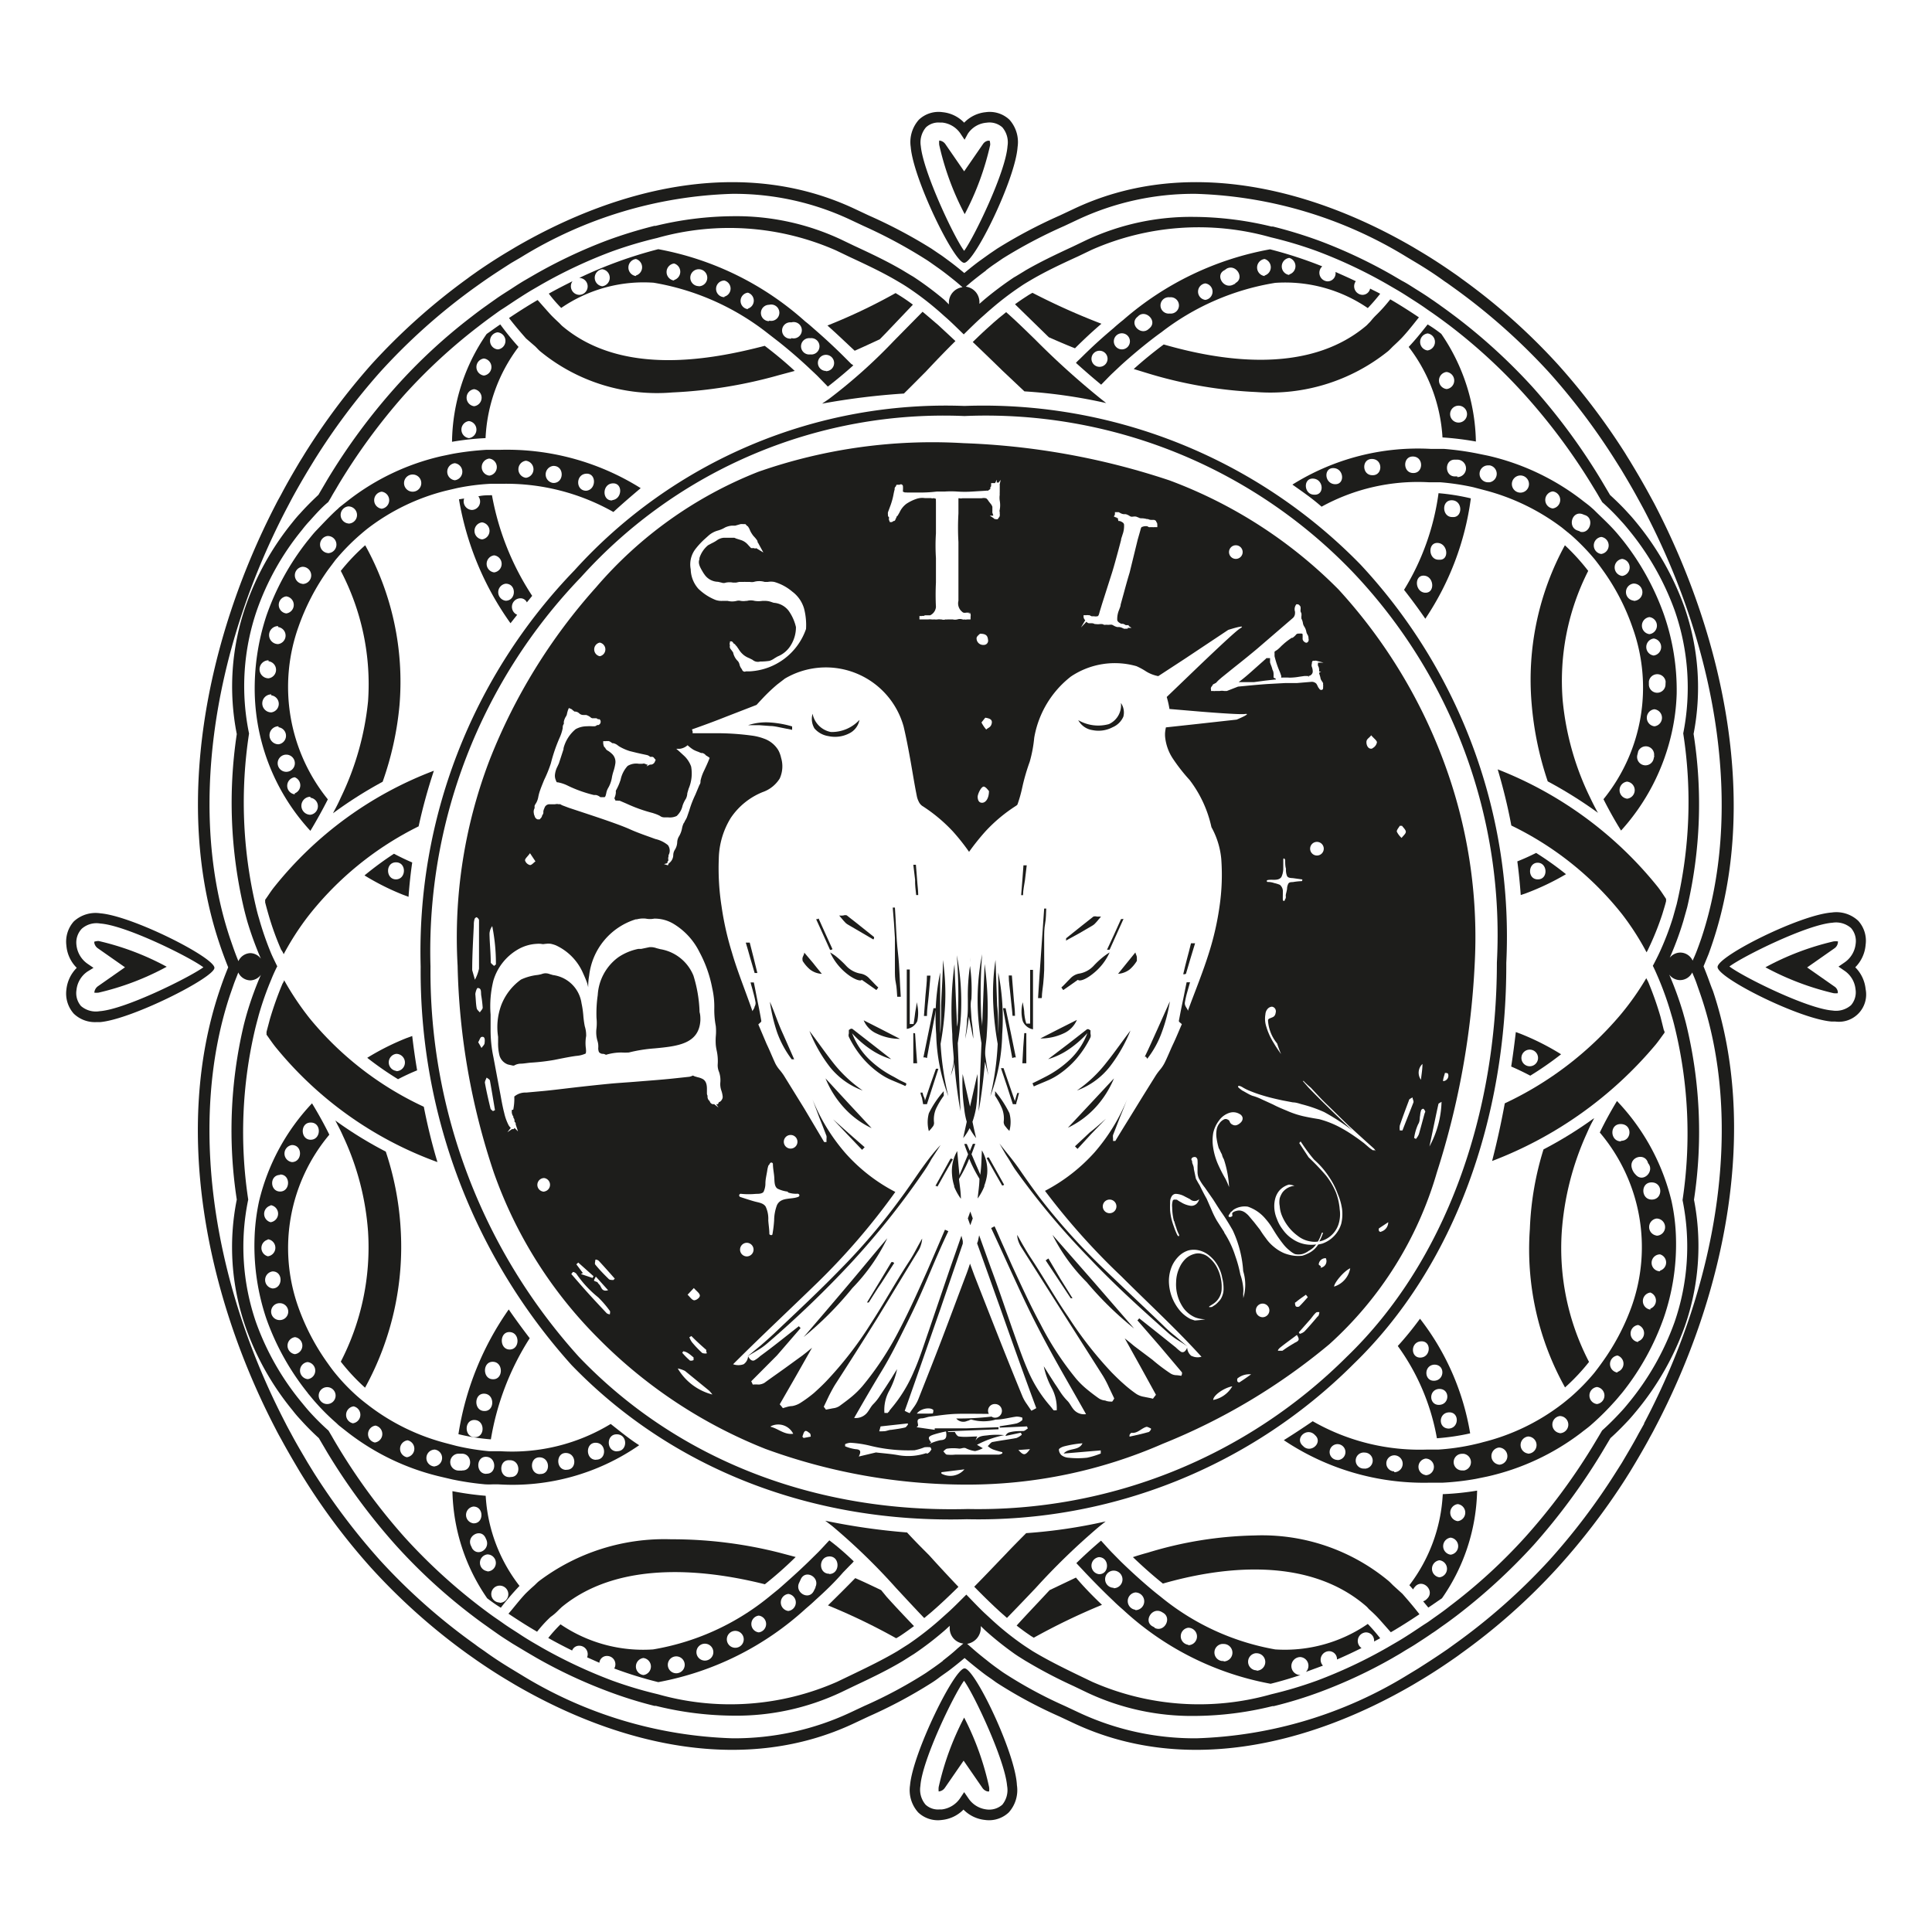 <?xml version="1.0" encoding="UTF-8"?> <svg xmlns="http://www.w3.org/2000/svg" viewBox="0 0 141.73 141.73"><defs><style>.cls-1{fill:#1d1d1b;}</style></defs><title>L_BLK</title><g id="AF"><path class="cls-1" d="M71,89.38l.18.5.18-.5-.18-.5Z"></path><polygon class="cls-1" points="41.02 54.73 41.03 54.73 41.04 54.73 41.02 54.73"></polygon><path class="cls-1" d="M43,76a2.18,2.18,0,0,0-.1-.71,6.76,6.76,0,0,1-.11-.81,6.67,6.67,0,0,0-.13-.88,2.43,2.43,0,0,0-2.09-2.07l-.24-.07a.87.87,0,0,0-.34-.06.88.88,0,0,0-.26.06,2.29,2.29,0,0,1-.36.07,3.87,3.87,0,0,0-1.15.33,4.14,4.14,0,0,0-1.45,1.88,4.68,4.68,0,0,0-.23,2.32v.11c0,.1,0,.19,0,.29a3.59,3.59,0,0,0,.11,1,1,1,0,0,0,.61.63h0l.36.08v0l.09,0a1,1,0,0,1,.48-.14c.24,0,.5-.06.83-.08a15.13,15.13,0,0,0,1.61-.19l.55-.11c.36-.07.72-.14,1.09-.19h0a2,2,0,0,0,.64-.15c.07,0,.1-.11.07-.4A2.89,2.89,0,0,1,43,76Z"></path><path class="cls-1" d="M50.87,71.57a3.18,3.18,0,0,0-2.43-1.94l-.27-.07a1.36,1.36,0,0,0-.39-.08l-.12,0-.62.13-.21,0a4,4,0,0,0-1.48.62A3.7,3.7,0,0,0,43.85,73a9.28,9.28,0,0,0-.09,1.69,3.54,3.54,0,0,1,0,.73,2.23,2.23,0,0,0,.07.94,1.35,1.35,0,0,1,.06.48.7.7,0,0,0,.05.34.38.38,0,0,0,.25.13h.06a.53.53,0,0,1,.2.07l0,0a3.94,3.94,0,0,1,1.14-.17,4.75,4.75,0,0,0,.54,0,11,11,0,0,1,1.88-.3c1.69-.16,3.28-.32,3.37-2.07,0-.18,0-.39-.06-.59A9.93,9.93,0,0,0,50.87,71.57Z"></path><polygon class="cls-1" points="73.31 35.59 73.31 35.59 73.31 35.59 73.31 35.59"></polygon><path class="cls-1" d="M93.43,49.71c0-.08,0-.14,0-.21s0-.24-.08-.36a2.55,2.55,0,0,0-.13-.39l-.05-.15c0-.05,0-.11,0-.17s0-.14,0-.15l0,0H92.9v0a.56.56,0,0,1-.11.11l0,0-1,.89c-.29.26-.6.52-.92.76h0l-.06,0h0l.23,0h.24l.71,0,.82-.11.72-.08h.06a.14.14,0,0,1,0-.06Z"></path><path class="cls-1" d="M49.12,63.74s0,0,0,0a.61.61,0,0,1-.07.1A.16.16,0,0,1,49.12,63.74Z"></path><path class="cls-1" d="M39.41,59.76Z"></path><path class="cls-1" d="M80.14,53.56a2.21,2.21,0,0,0,1.48-.21,1.49,1.49,0,0,0,.79-.78,1.22,1.22,0,0,0-.18-1,1.52,1.52,0,0,1-.88,1.55,2.92,2.92,0,0,1-2.25-.29A1.42,1.42,0,0,0,80.14,53.56Z"></path><path class="cls-1" d="M67.46,85.94c-.47.68-.93,1.36-1.41,2a45.17,45.17,0,0,1-4.4,5.17c-1.58,1.63-3.25,3.18-4.89,4.74-.31.29-.63.57-.95.85l-1,.82c.24-.16.5-.3.74-.45a4.52,4.52,0,0,0,.71-.5,76.13,76.13,0,0,0,6.15-5.9,58.43,58.43,0,0,0,5.3-6.64,9.84,9.84,0,0,0,.62-1L69,84C68.42,84.6,67.94,85.27,67.46,85.94Z"></path><polygon class="cls-1" points="54.84 99.55 54.84 99.55 54.84 99.55 54.83 99.55 54.84 99.55"></polygon><path class="cls-1" d="M62.06,94.45q-1.55,1.83-3.1,3.63a24.69,24.69,0,0,0,3.57-3.59,13.91,13.91,0,0,0,2.56-3.65C64.1,92,63.09,93.24,62.06,94.45Z"></path><path class="cls-1" d="M63.29,80a9.84,9.84,0,0,1-2.14-2c-.61-.77-1.17-1.59-1.77-2.37a10.88,10.88,0,0,0,1.49,2.63A5.48,5.48,0,0,0,63.29,80Z"></path><path class="cls-1" d="M73.52,75.88a17,17,0,0,0-.29-4.54c0,1.53.08,3,0,4.5,0-.69,0-1.38-.08-2.07l-.12-3.35a16.43,16.43,0,0,0-.16,3.35,22.17,22.17,0,0,0,.32,2.81,20.77,20.77,0,0,1-.54,3.84A13.63,13.63,0,0,0,73.52,75.88Z"></path><path class="cls-1" d="M70,77.88a36.26,36.26,0,0,0,.46,3.64c-.07-1.69-.14-3.36-.2-5a20.21,20.21,0,0,0,.23-2,18.06,18.06,0,0,0-.3-4.45,36.56,36.56,0,0,1,.08,4.44c0,.27,0,.54-.06.81-.07-1.58-.13-3.12-.19-4.58a25.72,25.72,0,0,0-.16,5.14c0,.55.06,1.11.1,1.65s-.12.92-.21,1.38C69.87,78.55,70,78.21,70,77.88Z"></path><path class="cls-1" d="M66.48,79.58l0-.11-.48-.23L65.58,79a7.58,7.58,0,0,1-1.84-1.31,5.25,5.25,0,0,1-1.23-1.89,7.5,7.5,0,0,0,1.27,1.12,5.42,5.42,0,0,0,1.6.78l-1.47-1.15-1.39-1.08s-.06,0-.11,0l-.14.09,0,.26a.38.38,0,0,0,0,.24,7.35,7.35,0,0,0,1,1.54,6.75,6.75,0,0,0,1.38,1.23,4.66,4.66,0,0,0,.86.45c.3.13.61.25.9.39Z"></path><path class="cls-1" d="M67.29,74.91a2.78,2.78,0,0,0-.05-1.39c0,.29-.08.56-.11.82s-.07.52-.11.78l-.14,0h-.14c0-.66,0-1.32,0-2v-2h-.22v4.36A1,1,0,0,0,67.29,74.91Z"></path><path class="cls-1" d="M63.81,71.82a1.13,1.13,0,0,0-.64-.39,1.87,1.87,0,0,1-1.07-.55,7.06,7.06,0,0,0-.86-.79l-.15-.1-.19-.12a4.24,4.24,0,0,0,1.21,1.55c.48.39,1,.6,1.11.46l.56.39.51.36.07-.09.07-.1C64.22,72.26,64,72,63.81,71.82Z"></path><path class="cls-1" d="M65.65,68.8c0,.39,0,.77,0,1.16s0,.77,0,1.16,0,.68.07,1,.07.68.1,1h.26C66,72.06,66,71,65.87,69.87s-.14-2.19-.22-3.29h-.16l.09,1.1C65.61,68.07,65.63,68.43,65.65,68.8Z"></path><path class="cls-1" d="M60.56,79.11a7.19,7.19,0,0,0,1.31,2.1,6.47,6.47,0,0,0,2.07,1.55L62.21,80.9Z"></path><path class="cls-1" d="M56.48,73.49A12.44,12.44,0,0,0,57,75.71a7.4,7.4,0,0,0,1.08,2l.09,0,.09,0c-.3-.68-.6-1.37-.91-2.06S56.79,74.18,56.48,73.49Z"></path><path class="cls-1" d="M70.92,82.29c-.09.41-.18.81-.26,1.2a3.78,3.78,0,0,0,.47-.73,4.17,4.17,0,0,0,.48.73q-.14-.58-.27-1.2a6.17,6.17,0,0,0,.26-1,12.85,12.85,0,0,0,.1-2.5l-.54,2.39,0,.13,0-.13-.54-2.39a12.84,12.84,0,0,0,.11,2.5A5.21,5.21,0,0,0,70.92,82.29Z"></path><path class="cls-1" d="M71.92,86.11v.08c-.1-.25-.21-.5-.32-.75l-.33-.77c.1-.26.19-.51.28-.76l-.09,0-.09,0c-.08.18-.15.36-.22.53-.08-.17-.15-.35-.23-.52l-.09,0-.09,0c.08.26.18.51.28.76l-.33.78c-.1.26-.21.51-.31.76v-.08c-.06-.58-.11-1.16-.16-1.7a2.94,2.94,0,0,0-.38,1.72A3.45,3.45,0,0,0,70,87l0,.06,0,0a4.06,4.06,0,0,0,.49.88c0-.48-.09-1-.14-1.45.18-.3.35-.61.5-.92s.17-.38.25-.57c.08.19.16.38.25.56a10,10,0,0,0,.5.91c0,.48-.09,1-.13,1.45a4.13,4.13,0,0,0,.49-.89l0,0,0-.06a3.45,3.45,0,0,0,.21-.87,2.93,2.93,0,0,0-.39-1.71C72,85,72,85.53,71.92,86.11Z"></path><path class="cls-1" d="M69.23,80.39a.33.33,0,0,0,0-.13c0-.05,0-.12,0-.21a7.17,7.17,0,0,0-1.09,1.62,2.52,2.52,0,0,0,0,1.31,2.73,2.73,0,0,0,.27-.31.43.43,0,0,0,.11-.32,2,2,0,0,1,.14-1A5.73,5.73,0,0,1,69.23,80.39Z"></path><path class="cls-1" d="M61.86,67.16a1.45,1.45,0,0,1-.3,0l.17.2.16.19.14.15a1,1,0,0,0,.16.12l.94.55.94.55.05-.09,0-.09-1-.8c-.33-.27-.68-.53-1-.79A.43.43,0,0,0,61.86,67.16Z"></path><path class="cls-1" d="M64.31,75.82a3.85,3.85,0,0,0,1.71.39l-1.36-.7-1.3-.66A1.82,1.82,0,0,0,64.31,75.82Z"></path><path class="cls-1" d="M60.77,54a2.27,2.27,0,0,0,1.51-.19,1.38,1.38,0,0,0,.77-1,2.77,2.77,0,0,1-2.09.89,1.69,1.69,0,0,1-1.35-1.34,1.36,1.36,0,0,0,.14,1.08A1.68,1.68,0,0,0,60.77,54Z"></path><path class="cls-1" d="M68,77.62c.11-.61.22-1.22.34-1.83s.22-1.22.34-1.83l-.1,0-.1,0-.37,1.8c-.13.61-.25,1.21-.37,1.81l.13,0Z"></path><path class="cls-1" d="M67.72,81H68l.42-1.3.42-1.3-.09,0-.09,0-.39,1.11-.42,1.24c0-.18-.09-.3-.12-.39a1.91,1.91,0,0,0-.06-.21l-.07,0-.07,0c0,.13.07.27.11.41Z"></path><path class="cls-1" d="M60.29,71.44c-.22-.27-.43-.52-.63-.78L59,69.88c0,.13-.09.25-.12.36s0,.2,0,.25a2.69,2.69,0,0,0,.54.63A1.53,1.53,0,0,0,60.29,71.44Z"></path><path class="cls-1" d="M65.39,92.59l-.89,1.48-.9,1.48.06,0,.07,0c.31-.48.62-1,.94-1.45l.93-1.45-.11-.07Z"></path><path class="cls-1" d="M61.11,82.11l1.08,1.14,1.05,1.1.09-.09.1-.1-1.14-1Z"></path><path class="cls-1" d="M58.11,53.41v-.12A7.37,7.37,0,0,0,56.49,53a4.22,4.22,0,0,0-1.61.2l.82,0,.81.06c.27,0,.54.07.8.12l.8.16Z"></path><path class="cls-1" d="M67.06,75.79H67V78h.28l-.08-1.09-.07-1.1Z"></path><path class="cls-1" d="M55,69.15l-.15,0-.14,0c.11.37.22.74.32,1.11l.33,1.12.1,0,.1,0c-.09-.38-.19-.76-.28-1.13S55.09,69.52,55,69.15Z"></path><path class="cls-1" d="M68,74.52c0-.49.09-1,.13-1.47s.09-1,.13-1.48H68c0,.5-.07,1-.11,1.48s-.08,1-.11,1.48H68Z"></path><path class="cls-1" d="M60.56,68.51l-.51-1.13-.09.05-.09,0,.51,1.12.51,1.13.09,0,.09-.05Z"></path><path class="cls-1" d="M69.81,85l-.08,0-.55,1-.56,1,.08,0,.07.05c.19-.34.38-.67.56-1l.57-1Z"></path><path class="cls-1" d="M67.21,65.66h.15c0-.37-.06-.74-.08-1.11l-.09-1.11-.12,0H67l.13,1.09C67.12,64.93,67.17,65.29,67.21,65.66Z"></path><path class="cls-1" d="M85.3,97.2c-1.56-1.5-3.17-3-4.71-4.49a46.15,46.15,0,0,1-4.35-4.89c-.48-.64-.95-1.3-1.43-2s-1-1.3-1.49-1.93c.2.34.39.7.59,1s.4.69.63,1a54.62,54.62,0,0,0,5.28,6.31c1.88,2,3.88,3.81,5.92,5.62a5.37,5.37,0,0,0,.66.49c.24.15.48.3.7.46L86.2,98C85.89,97.76,85.59,97.49,85.3,97.2Z"></path><polygon class="cls-1" points="87.11 98.87 87.11 98.87 87.11 98.87 87.11 98.87 87.11 98.87"></polygon><path class="cls-1" d="M77.21,90.59a13.29,13.29,0,0,0,2.51,3.47,24.67,24.67,0,0,0,3.48,3.4l-3-3.46Z"></path><path class="cls-1" d="M79,80a5.46,5.46,0,0,0,2.43-1.77,11.3,11.3,0,0,0,1.5-2.63c-.6.78-1.16,1.6-1.78,2.37A9.66,9.66,0,0,1,79,80Z"></path><path class="cls-1" d="M69.57,80.42A21.65,21.65,0,0,1,69,76.58a22.19,22.19,0,0,0,.33-2.81,17.18,17.18,0,0,0-.16-3.35c0,1.12-.09,2.24-.13,3.35,0,.69,0,1.38-.07,2.07,0-1.47,0-3,0-4.5a16.23,16.23,0,0,0-.29,4.54A13.66,13.66,0,0,0,69.57,80.42Z"></path><path class="cls-1" d="M72,76.53c-.07,1.63-.14,3.3-.21,5,.19-1,.35-2.29.47-3.64.07.33.16.67.25,1-.09-.46-.15-.92-.22-1.38s.08-1.1.1-1.65a24.29,24.29,0,0,0-.16-5.14c-.06,1.46-.12,3-.18,4.58,0-.27-.06-.54-.07-.81A36.56,36.56,0,0,1,72.05,70a17.14,17.14,0,0,0-.3,4.45A20.21,20.21,0,0,0,72,76.53Z"></path><path class="cls-1" d="M75.84,79.7c.3-.14.61-.26.91-.39a5,5,0,0,0,.86-.45A6.75,6.75,0,0,0,79,77.63a7.39,7.39,0,0,0,1-1.54.47.47,0,0,0,0-.24,2.3,2.3,0,0,1,0-.26l-.15-.09s-.09,0-.1,0l-1.4,1.09L76.89,77.7a5.42,5.42,0,0,0,1.6-.78,7.62,7.62,0,0,0,1.28-1.13,5.23,5.23,0,0,1-1.24,1.9A7.72,7.72,0,0,1,76.68,79l-.47.24-.47.23.05.11Z"></path><path class="cls-1" d="M75.14,74.34c0-.26-.07-.53-.11-.82a2.67,2.67,0,0,0,0,1.39,1,1,0,0,0,.75.6V71.15h-.21v3.94h-.14l-.14,0C75.21,74.86,75.17,74.61,75.14,74.34Z"></path><path class="cls-1" d="M78,72.63l.52-.36.55-.39c.17.14.64-.07,1.12-.46a4.14,4.14,0,0,0,1.21-1.55l-.19.12-.14.1a6.38,6.38,0,0,0-.86.78,1.88,1.88,0,0,1-1.09.56,1.2,1.2,0,0,0-.64.39c-.21.2-.41.44-.62.62l.07.1Z"></path><path class="cls-1" d="M76.43,73.17c0-.34.07-.68.1-1s.06-.69.07-1,0-.77,0-1.16,0-.77,0-1.16,0-.73.07-1.1.06-.73.08-1.1h-.15c-.08,1.1-.15,2.19-.23,3.29s-.15,2.19-.22,3.28h.26Z"></path><path class="cls-1" d="M78.34,82.73a6.59,6.59,0,0,0,2.07-1.54,7.22,7.22,0,0,0,1.31-2.08l-1.65,1.77Z"></path><path class="cls-1" d="M84.16,77.67a7,7,0,0,0,1.09-2,11.56,11.56,0,0,0,.57-2.21l-.92,2.06c-.31.68-.61,1.37-.92,2l.09,0Z"></path><path class="cls-1" d="M73.78,82.66a1.93,1.93,0,0,0,.27.3,2.48,2.48,0,0,0,0-1.3A8,8,0,0,0,73,80.05c0,.09,0,.16,0,.21a.23.23,0,0,0,0,.13,5.79,5.79,0,0,1,.5.91,2,2,0,0,1,.13,1A.5.5,0,0,0,73.78,82.66Z"></path><path class="cls-1" d="M78.2,69l1-.55.94-.55a1,1,0,0,0,.16-.12l.14-.15c.06-.06.11-.13.16-.19l.17-.2c-.1,0-.2,0-.3,0a.43.43,0,0,0-.26,0l-1,.79-1,.8,0,.09Z"></path><path class="cls-1" d="M78,75.82a1.89,1.89,0,0,0,1-1l-1.31.66-1.37.7A3.94,3.94,0,0,0,78,75.82Z"></path><path class="cls-1" d="M71.4,76.2c0-.48-.08-1-.13-1.44l-.06-.94c0-.17,0-.34.05-.52a12.62,12.62,0,0,0-.1-2.44c0-.2,0-.4,0-.6,0,.1,0,.2,0,.31a3,3,0,0,0,0-.31v.6A14.44,14.44,0,0,0,71,73.3c0,.18,0,.35,0,.52s0,.63-.06.94c0,.48-.09,1-.13,1.44q.17-.81.27-1.62Q71.24,75.39,71.4,76.2Z"></path><path class="cls-1" d="M74.26,77.62l.13-.05.13,0-.37-1.81-.38-1.8-.09,0-.1,0c.11.61.22,1.22.34,1.83S74.14,77,74.26,77.62Z"></path><path class="cls-1" d="M73.88,79.7,74.3,81l.12,0h.13c0-.13.07-.27.1-.41s.07-.28.11-.41l-.07,0-.06,0-.07.21-.11.38L74,79.47l-.38-1.11-.09,0-.1,0C73.59,78.84,73.74,79.27,73.88,79.7Z"></path><path class="cls-1" d="M82.87,71.12a2.65,2.65,0,0,0,.53-.63c0-.06,0-.14,0-.25s-.08-.24-.11-.37l-.64.79-.63.78A1.59,1.59,0,0,0,82.87,71.12Z"></path><path class="cls-1" d="M76.91,92.32l-.1.07-.1.07.92,1.39.92,1.39.07,0,.06,0-.88-1.41Z"></path><path class="cls-1" d="M78.86,84.09l.09.1.1.09,1-1.09,1.08-1.12c-.4.35-.79.7-1.18,1Z"></path><path class="cls-1" d="M75.14,75.79l-.08,1.1L75,78h.29V75.79h-.13Z"></path><path class="cls-1" d="M87,71.44l.33-1.12c.11-.38.23-.75.34-1.12l-.15,0-.15,0c-.09.38-.19.76-.29,1.13s-.19.76-.28,1.14l.1,0Z"></path><path class="cls-1" d="M74.28,74.52h.18c0-.49-.08-1-.11-1.48l-.12-1.48H74c0,.49.09,1,.13,1.48S74.24,74,74.28,74.52Z"></path><path class="cls-1" d="M82.33,67.42l-.09,0-.51,1.13-.52,1.12.1,0,.09,0,.51-1.13.51-1.13Z"></path><path class="cls-1" d="M72.54,84.91l-.08,0-.08.05.56,1,.57,1,.08,0,.07-.05c-.19-.33-.37-.66-.56-1Z"></path><path class="cls-1" d="M75.05,65.66c0-.37.09-.73.14-1.09l.13-1.09H75.2l-.12,0L75,64.56l-.09,1.11h.15Z"></path><path class="cls-1" d="M105.91,55.86a38.56,38.56,0,0,0-7.72-12.62,34.26,34.26,0,0,0-12.4-8,53.62,53.62,0,0,0-15.1-2.73,38.66,38.66,0,0,0-15.06,2.1,30.26,30.26,0,0,0-11.9,8.47,41.93,41.93,0,0,0-7.82,12.69,36.41,36.41,0,0,0-2.34,15.08A51,51,0,0,0,36.22,86a32.39,32.39,0,0,0,7.65,12.16,35.75,35.75,0,0,0,12.28,8.13,43,43,0,0,0,14.79,2.62,35.74,35.74,0,0,0,14.37-3,45.56,45.56,0,0,0,12.2-7.29A27.12,27.12,0,0,0,105.41,86a59.43,59.43,0,0,0,2.78-15.43A36.85,36.85,0,0,0,105.91,55.86Zm-1.56,22.19c0,.41-.07.76-.11,1.16A.88.88,0,0,1,104.35,78.05ZM94.84,45.34A.47.47,0,0,0,95,45a.69.69,0,0,0,0-.13.58.58,0,0,1,.1-.54l0,0h.05a.21.21,0,0,1,.19.09l0,0a.19.19,0,0,1,.07.13.88.88,0,0,1,0,.16v0a.53.53,0,0,0,0,.15l.06.14a.94.94,0,0,1,0,.22.28.28,0,0,0,0,.1l0,.06a1,1,0,0,1,.11.32.62.62,0,0,0,.09.25,1,1,0,0,1,.16.39.57.57,0,0,0,.09.22l0,0a.49.49,0,0,1,.07.28.43.43,0,0,1,0,0,.29.29,0,0,1,0,.18.23.23,0,0,1-.13.13h0l0,0h0a.24.24,0,0,1-.19-.08h0a.27.27,0,0,1-.11-.25s0,0,0-.06v0l0-.17c0-.06,0-.1-.07-.11s-.12,0-.24,0a.23.23,0,0,0-.2.11,1.37,1.37,0,0,1-.23.2l-.06,0a5.23,5.23,0,0,0-.55.41l-.21.19a2.68,2.68,0,0,1-.3.28l-.14.09-.06.05h0a.49.49,0,0,0,0,.11l0,.09,0,.13a6.83,6.83,0,0,0,.4,1.18l.09.26,0,.08a.08.08,0,0,0,0,.05h0a5.65,5.65,0,0,1,.58,0h.12a4.31,4.31,0,0,0,.65-.07l.36-.05c.15,0,.15,0,.25,0l.06.07,0-.08c.15,0,.31-.17.29-.35a.89.89,0,0,0-.06-.3.37.37,0,0,1,0-.25.26.26,0,0,1,.07-.21v0h.07l.09,0v0a.19.19,0,0,1,.09,0l.53.14-.4,0h0v0a.17.17,0,0,0,0,.07.27.27,0,0,0,0,.16.62.62,0,0,1,.08.35s0,.05,0,.07l.15,0-.14.08a.41.41,0,0,0,0,.09,2.38,2.38,0,0,1,.08.26.55.55,0,0,0,.1.26,1.4,1.4,0,0,1,.1.16.41.41,0,0,1,0,.1.08.08,0,0,1,0,0l0,0a.1.1,0,0,1,0,.05.12.12,0,0,1,0,.1h0l0,0v0a.39.39,0,0,1,0,.11.13.13,0,0,1-.09.14h0l0,0-.09,0a.23.23,0,0,1-.12-.12l0,0a.31.31,0,0,1-.08-.12,2,2,0,0,0-.11-.21.46.46,0,0,0-.38-.14l-1.07.09-.87,0-1.28.07c-.72.05-1.43.12-2.15.19L90,50.69H89.8a.85.85,0,0,0-.32,0l-.27,0h-.07a.21.21,0,0,1-.12,0h-.18l0-.1a.23.23,0,0,1,.08-.26A.35.35,0,0,1,89,50.2l.1-.05.11-.06.1-.11.08-.08.23-.2.88-.71c.71-.56,1.25-1,1.75-1.42Zm1.77,17.42a.5.5,0,0,1,0-1A.5.5,0,0,1,96.61,62.76Zm-2.72,2.15a2.3,2.3,0,0,0-.42-.13A1.32,1.32,0,0,0,93,64.7a.07.07,0,1,1,0-.14c.34-.07.77.09,1-.22a1.47,1.47,0,0,0,.14-.6c0-.2,0-.42,0-.65s.13-.06.14,0c0,.23,0,.45.06.64a1.16,1.16,0,0,0,.08.54c.08.14.27.14.43.15l.65.09c.09,0,0,.14,0,.13a4.45,4.45,0,0,0-.66.07c-.11,0-.25,0-.32.1a.86.86,0,0,0-.1.32c0,.17-.07.35-.1.55a.8.8,0,0,1,0,.21.91.91,0,0,0-.07.14c0,.09-.13.07-.14,0s0-.46,0-.66S94,65,93.89,64.91Zm-.2,11.64a8.21,8.21,0,0,0,.29.78c-.2-.28-.38-.54-.53-.8a4.78,4.78,0,0,1-.55-1.2,1.86,1.86,0,0,1-.07-.92A.66.66,0,0,1,93,74a.47.47,0,0,1,.3-.15.32.32,0,0,1,.23.13.36.36,0,0,1,.05.32.45.45,0,0,1-.11.25.54.54,0,0,1-.18.1l-.17.07a.16.16,0,0,0-.1.14A2.93,2.93,0,0,0,93.69,76.55ZM90.66,40a.5.5,0,0,1,0,1A.5.5,0,0,1,90.66,40ZM79.49,45.26v-.13h.12l.09,0,0,0,0,0a.29.29,0,0,1,.13,0h0l0,0h0l.09,0,.16.08h.06l.12,0a.61.61,0,0,0,.23,0c.1,0,.13-.14.18-.33v0l.18-.59.74-2.32c.16-.52.3-1.05.44-1.56l.21-.79c0-.12.07-.25.1-.38a1.82,1.82,0,0,0,.12-.74c0-.16-.21-.24-.32-.28l-.09,0A1,1,0,0,1,82,38h-.1l0,0s0,0,0-.05l-.06,0-.13-.06.08-.14,0,0a.14.14,0,0,1,0-.06l0-.12.11,0,0,0,.06,0h.1l.17.09,0,0a.65.65,0,0,0,.21.06l.14,0a.85.85,0,0,1,.27.12l.11.06a.76.76,0,0,0,.16,0,.7.7,0,0,1,.23,0l.18.07a.37.37,0,0,0,.16.05,1.55,1.55,0,0,1,.45.06l.08,0a.57.57,0,0,0,.24.06h0l.2,0a.27.27,0,0,1,.16.1h0v.06c.06,0,.08.12.08.23v.14l-.13,0h-.13v0h0v0a.1.1,0,0,1-.08,0h-.06l-.06,0,0,0h-.07a.17.17,0,0,1-.09,0h0l-.13-.07h0l-.12,0a.61.61,0,0,0-.23.05c-.09,0-.11.13-.16.31l-.18.63L82.87,42c-.15.49-.29,1-.42,1.48l-.24.87c0,.12-.07.26-.11.38a1.7,1.7,0,0,0-.14.74c0,.11.13.22.3.29l.11,0a.65.65,0,0,1,.21.1h.09l0,0,0,0h0l.13,0,0,.06.21.14-.28,0a.05.05,0,0,1,0,0l0,.06-.07,0h-.08a.3.3,0,0,1-.13,0l-.13-.06,0,0a.6.6,0,0,0-.23-.06l-.13,0a1,1,0,0,1-.27-.11.67.67,0,0,0-.12-.06.65.65,0,0,0-.16,0,1,1,0,0,1-.23,0L81,45.84a.44.44,0,0,0-.17-.06h-.12a1,1,0,0,1-.33,0l-.07,0a.48.48,0,0,0-.25-.06h0l-.19,0h0a.31.31,0,0,1-.17-.11h0l-.4.42.31-.53A.39.39,0,0,1,79.49,45.26ZM65.14,37.83l0,0s0,0,0-.08a.58.58,0,0,1,0-.17s0,0,0,0,.09-.24.13-.35.08-.21.11-.31a5,5,0,0,0,.17-.66,3.59,3.59,0,0,1,.08-.35l0-.09a.24.24,0,0,1,.09-.14.51.51,0,0,1,.05-.12l0,0,.06,0H66a.14.14,0,0,1,.18,0,.16.16,0,0,1,.06.15.14.14,0,0,1,0,.06.14.14,0,0,1,0,.09.16.16,0,0,1,0,.07v.05a.25.25,0,0,0,0,.09h0l.15.06,0,0h0a.31.31,0,0,1,.13,0h.76a10,10,0,0,0,1.44-.07l.57,0a7.37,7.37,0,0,1,.94,0,7.88,7.88,0,0,0,1.09,0l1-.06a.45.45,0,0,1,.16,0,.74.74,0,0,1,.17-.12.57.57,0,0,1,0-.12l0,0a.35.35,0,0,1,.06-.09.49.49,0,0,1,0-.11v-.12H73l.12-.25v.22a.16.16,0,0,1,.13,0l.16-.21-.07.32,0,0,0,0h0s0,0,0,0l0,0v0a.24.24,0,0,0,0,.08.41.41,0,0,1,0,.1v.06c0,.12,0,.24,0,.35a1.37,1.37,0,0,0,0,.19,1.54,1.54,0,0,0,0,.43,1.87,1.87,0,0,1,0,.66.3.3,0,0,0,0,.18v.14a.24.24,0,0,1,0,.12.21.21,0,0,1-.08.15v0s0,0-.06.1a.25.25,0,0,1-.17,0,.15.15,0,0,1-.14-.07.05.05,0,0,1,0,0h0l0,0v0l-.28-.18.25,0a.43.43,0,0,0,0-.05,1.1,1.1,0,0,1-.06-.18h0a.09.09,0,0,1,0-.06l0-.21,0-.15a.69.69,0,0,0-.13-.23s-.08-.1-.12-.15l0,0c-.08-.12-.15-.23-.23-.25a.68.68,0,0,0-.3,0h-.15l-.29,0-.22,0h-.05l-.28,0-.19,0-.24,0a.41.41,0,0,1-.22,0l-.07,0,0,0v0c0,.42,0,.78,0,1.11a18.54,18.54,0,0,0,0,2.11c0,.46,0,.93,0,1.38l0,.75c0,.33,0,.66,0,1s0,.77,0,1.17a.79.79,0,0,0,.26.8c.09.09.16.1.34.07h.13a.41.41,0,0,0,.18,0L71,45h.2l0,.1a.14.14,0,0,1,0,.11.16.16,0,0,1,0,.07l0,.16-.21,0a.18.18,0,0,1-.07,0,.18.18,0,0,1-.15,0,.28.28,0,0,1-.16,0h0a.62.62,0,0,0-.38,0,.74.74,0,0,1-.34,0l-.14,0-.12,0-.11,0a.41.41,0,0,1-.15,0l0,0a.45.45,0,0,1-.3,0H69a.85.85,0,0,0-.22,0,.78.78,0,0,1-.23,0,1.76,1.76,0,0,1-.23,0,.83.83,0,0,0-.22,0l-.12,0-.09,0-.12,0v0h-.07l0,0-.07,0-.18,0,0-.15h0v0a.06.06,0,0,1,0,0l0-.1.09,0h.08a0,0,0,0,1,0,0l0,0a.19.19,0,0,1,.13,0l0,0h0l.1-.05h.19c.1,0,.15,0,.19,0a.75.75,0,0,0,.43-.61,18,18,0,0,1,0-1.8c0-.63,0-1.26,0-1.79a14.18,14.18,0,0,1,0-1.82c0-.65,0-1.3,0-1.79V36.8a1.55,1.55,0,0,1,0-.21.5.5,0,0,1-.15-.05l0,0a.36.36,0,0,1-.22,0l0,0-.07,0h-.37a1.33,1.33,0,0,0-.6.05,3.15,3.15,0,0,0-.76.37,1.63,1.63,0,0,0-.5.63l-.11.19a.31.31,0,0,1-.11.12h0a.24.24,0,0,1-.07.16h0a.19.19,0,0,1-.1.16s0,0-.06,0a.26.26,0,0,1-.13.08l-.13,0-.06-.15a.28.28,0,0,1,0-.15l0-.05A.22.22,0,0,1,65.14,37.83ZM72.2,57.71c.16.06.28.25.35.32,0,.53-.23.85-.49.86s-.33-.21-.34-.42S72,57.64,72.2,57.71Zm-.56-10.89c0-.14.2-.27.25-.33.44,0,.56.14.59.44a.31.31,0,0,1-.32.38A.48.48,0,0,1,71.64,46.82Zm.71,6.7A2.55,2.55,0,0,1,72,53s.18-.23.28-.35c.32.05.54.13.47.43S72.47,53.38,72.35,53.52ZM51,40.3a5.7,5.7,0,0,1,.53-.6l.06-.06,0,0v0l.4-.36,0,0a1.73,1.73,0,0,1,.64-.35,2.16,2.16,0,0,0,.57-.24l0,0a1.48,1.48,0,0,1,.51-.13l.23,0,.38-.11a.77.77,0,0,1,.2,0h.16l0,0a.47.47,0,0,1,.1.11l.08.05,0,0a1.27,1.27,0,0,1,.13.22l0,0a1.46,1.46,0,0,0,.17.33,1.3,1.3,0,0,0,.18.23l.08.09.1.13a.28.28,0,0,1,.06.18.36.36,0,0,1,.08.12l.34.62-.53-.32a.12.12,0,0,1-.15,0l-.09,0-.13,0,0,0-.16-.17-.09-.1a1.13,1.13,0,0,0-.49-.32l-.35-.11-.14-.06-.1,0h0l-.1,0-.24,0h-.34a1,1,0,0,0-.53.21,2.9,2.9,0,0,1-.34.19l-.28.15a2,2,0,0,0-.63.94l0,.09c-.13.31.07.63.29,1l.07.1a1.23,1.23,0,0,0,1,.55l.26.06a.45.45,0,0,0,.32,0,1.38,1.38,0,0,1,.53,0l.21,0,.23-.05.1,0,.2,0h.06a.23.23,0,0,1,.11,0h.33a.78.78,0,0,0,.27,0,1.4,1.4,0,0,1,.81,0h.22a1.32,1.32,0,0,1,.48,0,3.56,3.56,0,0,1,1.32.71h0a2.38,2.38,0,0,1,.87,1.26,4.84,4.84,0,0,1,.14,1.48A4.63,4.63,0,0,1,55,49.25l-.16,0c-.06,0-.08,0-.12,0a.19.19,0,0,1-.18,0,.21.21,0,0,1-.11-.15h0l0,0a.84.84,0,0,1-.18-.35.58.58,0,0,0-.12-.25,1.23,1.23,0,0,1-.35-.64s-.06-.08-.1-.14l-.07-.09a.3.3,0,0,1-.06-.29.25.25,0,0,1,0-.21l0-.08.13,0a.39.39,0,0,1,.14.16h0a.23.23,0,0,1,.15.14.13.13,0,0,1,.07.06l.14.2a1.64,1.64,0,0,0,.4.46,1.55,1.55,0,0,0,.38.21l.24.12a.6.6,0,0,0,.56.13,4.44,4.44,0,0,0,.69-.05,1.3,1.3,0,0,0,.37-.19l.22-.13a2,2,0,0,0,1-.87l0,0A2.49,2.49,0,0,0,58.39,46a3.38,3.38,0,0,0-.54-1.2,1.51,1.51,0,0,0-1.09-.58l-.18-.06a1.35,1.35,0,0,0-.46-.08h-.19a1.81,1.81,0,0,1-.57,0,1.09,1.09,0,0,0-.56,0l-.07,0a1.23,1.23,0,0,1-.39,0,.59.59,0,0,0-.3,0,1.34,1.34,0,0,1-.66,0l-.13,0H53a1.31,1.31,0,0,1-.51-.07,3.87,3.87,0,0,1-1.26-.82,2.22,2.22,0,0,1-.56-1.43A1.86,1.86,0,0,1,51,40.3Zm-7,6.84a.51.51,0,0,1,0,1A.51.51,0,0,1,44,47.14ZM39.22,59.28a.94.94,0,0,1,0-.18v0a1.21,1.21,0,0,1,.11-.19l0,0a1.41,1.41,0,0,0,.15-.4,3.23,3.23,0,0,1,.14-.53c.09-.26.2-.52.3-.77A9.34,9.34,0,0,0,40.41,56a11.81,11.81,0,0,1,.67-1.94,3.19,3.19,0,0,0,.2-.64c0-.1,0-.21.08-.31a.83.83,0,0,0,0-.15,1.12,1.12,0,0,1,.15-.39.52.52,0,0,0,.09-.25l.06-.21.07-.17.17.07a.32.32,0,0,1,.12.1l0,0a.26.26,0,0,1,.11.09.47.47,0,0,1,.37.14.43.43,0,0,0,.29.11H43a1,1,0,0,1,.31.16.29.29,0,0,0,.14.08l.19,0h.08s.07,0,.14.07h.12l.06.07a.28.28,0,0,1,0,.23.31.31,0,0,1-.14.13H43.8a.3.3,0,0,1-.22.09h-.1a3.39,3.39,0,0,0-.45,0,1.7,1.7,0,0,0-.8.21,2.68,2.68,0,0,0-.89,1.4l0,.07L41,56l-.11.24a1.66,1.66,0,0,0-.18.6.8.8,0,0,0,.06.38l0,0c.06.17.08.18.15.17a2.79,2.79,0,0,1,.74.25l.19.09a9.63,9.63,0,0,0,1.71.59l.15,0a.7.7,0,0,1,.33.16l.06,0h.23c.07,0,.1-.1.14-.27a1.19,1.19,0,0,1,.16-.43,2.28,2.28,0,0,0,.27-.81,4,4,0,0,1,.11-.41,3.17,3.17,0,0,0,.12-.49.81.81,0,0,0-.18-.71,1.76,1.76,0,0,0-.31-.26l-.1-.06a.41.41,0,0,1-.15-.2c-.06,0-.11-.11-.14-.3l0-.17.19,0a.19.19,0,0,1,.11,0,.24.24,0,0,1,.12,0h0a.71.71,0,0,1,.24.15l0,0,.07,0h0a.76.76,0,0,1,.35.17l.1.07a3.75,3.75,0,0,0,.77.34l.53.13.31.07.42.09a.49.49,0,0,1,.23.13l.13,0c.05,0,.11,0,.19.12l.09.1-.06.14a.34.34,0,0,1-.27.21l-.09,0,0,0-.25.13.09-.13h-.07l-.14-.06a.27.27,0,0,0-.18,0l-.26,0a1.22,1.22,0,0,0-.83.16,2.14,2.14,0,0,0-.51,1,4.21,4.21,0,0,1-.35.81.7.7,0,0,0,0,.13,1.17,1.17,0,0,1-.1.4l0,.06s.06.1.08.15a.39.39,0,0,1,.18,0l.12,0,.49.21a11.13,11.13,0,0,0,1.93.69l.15.05a2.63,2.63,0,0,1,.38.16l0,0a.49.49,0,0,0,.31.11H49a1.16,1.16,0,0,0,.64-.1,1.43,1.43,0,0,0,.43-.75,2.27,2.27,0,0,1,.25-.52,1,1,0,0,0,.1-.4l.1-.34a2.84,2.84,0,0,0,.18-1.62,2,2,0,0,0-.5-.77l-.38-.35-.21-.18.27,0a1.07,1.07,0,0,0,.5-.21l.06-.05.08.07a2.63,2.63,0,0,0,.35.26,2.3,2.3,0,0,0,.35.15l.21.09.09,0a.45.45,0,0,1,.26.17l0,0,0,0,.18.11.1.08-.06.15c-.08.21-.27.62-.4.89a3.33,3.33,0,0,0-.21.63c0,.1,0,.21-.08.31l-.3.72a7.61,7.61,0,0,0-.45,1.17l-.17.49a2,2,0,0,1-.16.29c0,.06-.07.12-.09.17a1.53,1.53,0,0,0-.11.36,1.77,1.77,0,0,1-.24.61.9.9,0,0,0-.11.39,1.12,1.12,0,0,1-.18.57.77.77,0,0,0-.11.36.76.76,0,0,1-.28.59l0,0h0l-.06.05L49,63.48l-.29-.09.25-.07h0l0,0v0a.23.23,0,0,1,.08-.2.45.45,0,0,1,0-.28.26.26,0,0,0,0-.1A.68.68,0,0,0,49,62a2.2,2.2,0,0,0-.92-.45l-.44-.16c-.48-.17-1-.36-1.42-.55s-1-.4-1.51-.58-1.11-.38-1.65-.56l-1.33-.44-.37-.14a1.13,1.13,0,0,1-.27-.13L41,59a.57.57,0,0,0-.28,0h-.39a.38.38,0,0,0-.39.28.85.85,0,0,0-.08.24l0,.12a.43.43,0,0,1-.09.18l0,0v0a.33.33,0,0,1-.11.21l-.07.08-.15,0a.33.33,0,0,1-.22-.25.53.53,0,0,1-.06-.21A.54.54,0,0,1,39.22,59.28Zm-.34,3.31.4.6c-.13.09-.28.28-.4.27a.5.5,0,0,1-.36-.33C38.49,63,38.7,62.85,38.88,62.59Zm-2.77,5.35a14,14,0,0,1,.27,2.81l-.14.11c-.08-.09-.23-.17-.24-.27,0-.7-.08-1.4-.09-2.09A1,1,0,0,1,36.11,67.94Zm-1.47,3.23c0-1.13.07-2.23.12-3.33a1.29,1.29,0,0,1,.05-.4c0-.07.12-.16.16-.15a.4.4,0,0,1,.17.19c0,.06,0,.15,0,.22,0,1.12,0,2.24,0,3.36a3,3,0,0,1-.3.81Zm.23,1.76c0-.1.1-.45.17-.45.3,0,.23.31.26.53a9,9,0,0,1,.11.91c0,.11-.14.23-.21.35-.08-.1-.21-.19-.23-.31C34.91,73.66,34.91,73.35,34.87,72.93Zm.68,3.58c0,.13-.15.25-.23.37-.07-.13-.14-.26-.24-.42.1-.17.16-.39.25-.39C35.6,76,35.57,76.33,35.55,76.51Zm.61,5c-.06-.06-.17-.12-.18-.2-.15-.63-.3-1.26-.41-1.89,0-.11.08-.25.13-.37.08.07.22.13.24.22.13.72.25,1.45.37,2.17Zm3.76,5.91a.5.5,0,0,1,0-1A.5.5,0,0,1,39.92,87.41Zm4.82,9a.52.52,0,0,1-.23-.08c-.47-.5-.94-1-1.4-1.51s-.8-.91-1.2-1.37l.12-.15c.09,0,.22.08.27.16a8,8,0,0,0,1.58,1.7,7.54,7.54,0,0,1,.86,1C44.78,96.23,44.74,96.34,44.74,96.42Zm-2.46-3.67.14-.13,1.12,1-.07.13-.86-.29.15-.07Zm1.43.9.9,1c-.49.14-.48-.25-.64-.41s-.11-.18-.19-.2C43.53,93.94,43.52,94,43.71,93.65ZM45,93.9c-.11,0-.26,0-.33-.06-.35-.34-.7-.7-1-1.07-.06-.07,0-.21,0-.32s.23,0,.28.07c.39.42.77.85,1.15,1.28Zm4.73,6.49a2.23,2.23,0,0,1,.52.18L52,102a2.15,2.15,0,0,1,.26.3A4.14,4.14,0,0,1,49.72,100.39Zm1.22-5c-.19,0-.34-.26-.51-.41l.46-.49c.2.23.42.37.44.54S51.05,95.4,50.94,95.38ZM51.78,99c.06,0,0,.16.07.24s-.29.06-.35,0a7.77,7.77,0,0,1-.74-.78,1.55,1.55,0,0,1-.19-.36l.15-.09C51.08,98.38,51.44,98.7,51.78,99Zm-.9.54s0,.21,0,.23-.25.1-.31,0a5.21,5.21,0,0,1-.52-.53l.07-.11C50.41,99.16,50.65,99.39,50.88,99.58Zm1.87-18.72-.08.18-.13,0,.17.25L52.39,81h0c-.07,0-.1,0-.12,0a.31.31,0,0,1-.21-.23.37.37,0,0,1-.15-.25.28.28,0,0,1,0-.13.36.36,0,0,1-.05-.18l0-.33c0-.42-.12-.64-.36-.75a1.32,1.32,0,0,0-.3-.1l-.24-.07-.13-.06h0a1.13,1.13,0,0,1-.25.09l-1.21.13c-.85.09-1.72.15-2.56.22s-1.45.1-2.17.17-1.75.18-2.61.28c-.69.08-1.4.17-2.11.24l-1.32.12a1.25,1.25,0,0,0-.87.29l0,0a.14.14,0,0,0,0,.06,4.05,4.05,0,0,1-.08.91l-.09,0v0a.6.6,0,0,0,.1.5.28.28,0,0,0,0,.08.35.35,0,0,1,.08.29v0s0,0,0,0a.53.53,0,0,1,.09.11l0,.09,0,0L38,83l-.26-.26h0a.13.13,0,0,1-.07.09l-.06,0-.05,0,0,0-.34.23.25-.32a.83.83,0,0,1-.16-.2l0,0,0,0a3.68,3.68,0,0,1-.32-.89c-.12-.46-.2-.92-.28-1.36l-.51-2.72a9.54,9.54,0,0,1-.21-2.06c0-.24,0-.48,0-.71s0-.25,0-.37a7.78,7.78,0,0,1,.2-2.48,3.93,3.93,0,0,1,1.77-2.28,3.06,3.06,0,0,1,1.4-.43,2,2,0,0,1,.33,0,.62.62,0,0,0,.3,0h.05a1.2,1.2,0,0,1,.38,0,2.36,2.36,0,0,1,.36.11,4,4,0,0,1,2,2.06c.11.24.2.45.28.67a3,3,0,0,1,.09.35v-.08a.09.09,0,0,0,0-.05,4.62,4.62,0,0,1,.07-.73,4.9,4.9,0,0,1,3.42-4.13h.08a1.78,1.78,0,0,1,.66-.05,1.57,1.57,0,0,0,.61,0,2.67,2.67,0,0,1,1.4.37,5,5,0,0,1,1.92,2.08,9.15,9.15,0,0,1,.94,2.66,6,6,0,0,1,.15,1.45,6.36,6.36,0,0,0,.11,1.32,3.9,3.9,0,0,1,0,.76,4.42,4.42,0,0,0,0,.63,3.49,3.49,0,0,0,.07.43,3.53,3.53,0,0,1,.07,1,1.24,1.24,0,0,0,.1.55,1.87,1.87,0,0,1,.09.8,1.46,1.46,0,0,0,.08.57,1.87,1.87,0,0,1,.09.39.36.36,0,0,1-.05.26A.45.45,0,0,1,52.75,80.86Zm3.79,23.81a1.23,1.23,0,0,1,1.65.55C57.54,105.27,57.09,104.8,56.54,104.67Zm2.41.86-.09-.1c.06-.13.08-.3.18-.39s.25.06.35.13.06.17.09.26Zm9,1.11a4.23,4.23,0,0,1-2,.16c-.53-.1-1.08-.14-1.62-.2a.2.2,0,0,0-.11,0l-1.22.29c.19-.38.13-.52-.24-.54a3.08,3.08,0,0,1-.76-.21.86.86,0,0,1,0-.16,1.13,1.13,0,0,1,.38-.1,8.06,8.06,0,0,1,1.38.2,11.73,11.73,0,0,0,3.33.35,4.06,4.06,0,0,0,.73-.22,2.12,2.12,0,0,1,.44,0l.07.15C68.26,106.45,68.15,106.6,68,106.64ZM64.5,105l.1-.36,2-.22,0,.1c-.07.07-.13.19-.21.2-.32.08-.65.12-1,.17-.16,0-.32.08-.48.1A4,4,0,0,1,64.5,105Zm3.66.94.15-.12c-.26-.35-.24-.44.21-.59a8.08,8.08,0,0,1,.88-.22c.07.44,0,.62-.4.64A3.35,3.35,0,0,0,68.16,105.94Zm.9,2.16V108l1.69-.21A1.36,1.36,0,0,1,69.06,108.1Zm3.84-1.75a6.52,6.52,0,0,0,.63.18v.09a.75.75,0,0,1-.25.09l-3.2,0a3.09,3.09,0,0,1-.61,0c-.1,0-.18-.16-.27-.24.09-.07.18-.19.29-.2a3.24,3.24,0,0,1,.88,0c.2,0,.35-.12.54,0a2.17,2.17,0,0,0,.62.18,2.12,2.12,0,0,0,.57-.21l-.43-.25a7.34,7.34,0,0,1,2-.71,5.87,5.87,0,0,0-1.11,0c-.33.06-.78,0-1,.41a2.88,2.88,0,0,1,.13-.31c-.46,0-.89.06-1.32,0-.13,0-.25-.17-.32-.33h-.51V105l3.71-.15v-.15l-2.3.08c-.79,0-1.58,0-2.38,0,0,.08,0,.14,0,.11l-1.33-.19s.11-.09.11-.13c0-.21-.18-.48.24-.52.22,0,.43-.11.65-.13.64-.08,1.27-.18,1.92-.2s1.59,0,2.38,0A.49.49,0,0,1,73,103a.5.5,0,0,1,0,1,.42.42,0,0,1-.26-.08,20.64,20.64,0,0,1-2.59.14.68.68,0,0,0,.82.17c.1,0,.23-.12.3-.09a3.23,3.23,0,0,0,1.77,0c.51,0,1-.15,1.53-.22A1.23,1.23,0,0,1,75,104s0,.15,0,.17a1.14,1.14,0,0,1-.42.25c-.41.09-.83.14-1.24.21l0,.1,2-.09.06.15c-.11.07-.22.18-.33.19-.32,0-.65,0-1,.09a.44.44,0,0,0-.31.27l1.13-.24.07.15a1.47,1.47,0,0,1-.39.24c-.57.11-1.16.18-1.73.29-.14,0-.25.2-.38.3A1.22,1.22,0,0,0,72.9,106.35Zm-5.64-2.65c.28-.39,1-.49,1.21-.26,0,0,0,.25-.06.25C68.06,103.71,67.71,103.7,67.26,103.7Zm7.45,2.67.85-.06C75.21,106.79,75.09,106.79,74.71,106.37Zm5,.57a6.28,6.28,0,0,1-1.3,0,1,1,0,0,1-.53-.18.58.58,0,0,1-.2-.42c0-.08.22-.19.36-.23a7.69,7.69,0,0,1,1.37-.23c-.27.57-1,.31-1.38.75l2.72-.23,0,.23A5.92,5.92,0,0,1,79.73,106.94Zm4.52-1.88c-.45.13-.91.23-1.37.33l0-.1c0-.06.11-.18.14-.18.45.06.73-.34,1.11-.44.09,0,.2.07.3.11S84.32,105.05,84.25,105.06Zm3.17-5.59a.84.84,0,0,1-.31-.6c-.15.33-.3.36-.45.3a3.05,3.05,0,0,1-.38-.32l-1.34-1.07-1.35-1.07-.06.08-.07.07,1.65,1.9,1.62,1.92,0,.12-.05.13a2.84,2.84,0,0,0-.42-.05.82.82,0,0,1-.38-.13c-.45-.3-.88-.62-1.32-1l-1.33-1-.3-.25-.4-.32,1.19,2.14,1.1,2-.11.14-.11.15c-.21-.06-.43-.09-.65-.14a1.46,1.46,0,0,1-.58-.22,9.21,9.21,0,0,1-.92-.73c-.3-.26-.58-.54-.86-.82a28.14,28.14,0,0,1-3.2-4.09c-1-1.45-1.86-3-2.81-4.42-.17-.26-.32-.52-.48-.79s-.3-.54-.46-.81a1.59,1.59,0,0,0,.1.5,2.06,2.06,0,0,0,.21.42l3,4.73,3,4.72a7.75,7.75,0,0,1,.42.81l.39.82-.07.12-.08.11c-.16,0-.34,0-.51-.08a1,1,0,0,1-.46-.15c-.3-.21-.59-.43-.88-.67a6.22,6.22,0,0,1-.78-.76,22.2,22.2,0,0,1-2.62-4c-.76-1.4-1.42-2.86-2.1-4.32l-.64-1.44c-.22-.48-.43-1-.64-1.44l-.13.07-.12.06c.54,1.15,1.06,2.31,1.59,3.46s1.06,2.3,1.63,3.42,1.18,2.25,1.81,3.37,1.28,2.24,1.93,3.4a1,1,0,0,1-.9-.33c-.18-.21-.29-.47-.46-.64a4.13,4.13,0,0,1-.49-.6c-.14-.21-.28-.44-.43-.65l-.41-.64c-.14-.22-.27-.44-.41-.65a5.76,5.76,0,0,0,.58,1.58,3.16,3.16,0,0,1,.37,1.65h-.15a.1.1,0,0,1-.07,0,1.15,1.15,0,0,1-.14-.17s-.09-.11-.14-.17a9.83,9.83,0,0,1-1.65-2.67c-.43-1-.76-2-1.12-3-.51-1.47-1-2.94-1.55-4.41l-.87-2.42-.09.43-.06.16c.56,1.55,1.11,3.11,1.67,4.67.88,2.5,1.77,5,2.67,7.42l-.18.1-.18.09-.34-.5a3,3,0,0,1-.3-.52q-.9-2.19-1.78-4.42t-1.76-4.48l-.32-.87c-.1.3-.2.6-.31.88-.58,1.53-1.15,3.07-1.73,4.59s-1.17,3-1.75,4.47a2.73,2.73,0,0,1-.29.53c-.12.17-.24.33-.35.5l-.18-.08-.18-.09c.87-2.44,1.75-5,2.63-7.51.54-1.59,1.09-3.17,1.63-4.76,0,0,0-.1,0-.16s-.07-.28-.1-.42c-.28.82-.57,1.64-.86,2.47l-1.53,4.49c-.35,1-.68,2.07-1.1,3a10.41,10.41,0,0,1-1.65,2.7l-.14.17c0,.06-.09.12-.14.17s0,0-.08,0h-.15a2.9,2.9,0,0,1,.35-1.62,5.94,5.94,0,0,0,.58-1.59c-.14.22-.28.44-.41.66l-.42.65-.44.66a3.51,3.51,0,0,1-.48.6c-.18.18-.29.44-.47.65a1.08,1.08,0,0,1-.93.36c.66-1.15,1.31-2.28,2-3.41s1.25-2.28,1.83-3.45S67.5,95.06,68,93.88s1-2.38,1.57-3.56l-.13-.06-.12-.05-.63,1.47-.64,1.48c-.67,1.5-1.34,3-2.1,4.45a22.41,22.41,0,0,1-2.67,4.06,6.64,6.64,0,0,1-.8.79c-.29.24-.59.46-.89.68a1.06,1.06,0,0,1-.48.17l-.52.1-.08-.11-.08-.1.39-.82c.14-.27.28-.54.44-.8q1.55-2.4,3.08-4.85c1-1.64,2-3.29,3-4.93a1.78,1.78,0,0,0,.21-.44,1.93,1.93,0,0,0,.1-.5c-.16.27-.31.55-.46.83s-.31.56-.48.82c-1,1.53-1.86,3.1-2.84,4.61a27,27,0,0,1-3.28,4.23c-.28.29-.58.57-.88.84a9.58,9.58,0,0,1-1,.73,1.65,1.65,0,0,1-.61.23c-.22,0-.45.09-.67.15l-.11-.14-.12-.14,1.15-2,1.22-2.15-.4.33-.32.25c-.46.33-.92.67-1.38,1s-.92.65-1.4,1a1,1,0,0,1-.4.12,3.26,3.26,0,0,0-.45,0l-.05-.12-.06-.12L57,99.43l1.73-2-.06-.07-.07-.07-1.41,1.11c-.47.37-.94.73-1.42,1.08a2.29,2.29,0,0,1-.42.31c-.15.07-.31,0-.47-.29a.77.77,0,0,1-.33.58,1.14,1.14,0,0,1-.77,0c2-2,4.14-4,6.2-6a49.54,49.54,0,0,0,5.7-6.64A12.71,12.71,0,0,1,62,84.57a14.09,14.09,0,0,1-2.4-3.93L60.11,82c.18.44.35.89.52,1.33a.78.78,0,0,1,0,.22c0,.07,0,.15,0,.23l-.11,0h-.06L59,81.32l-1.49-2.41a4.2,4.2,0,0,0-.33-.44,2.35,2.35,0,0,1-.3-.45c-.22-.47-.43-1-.64-1.43l-.61-1.44.14-.13a.17.17,0,0,0,.08-.12c-.08-.47-.17-.94-.27-1.42s-.18-.94-.28-1.41l-.12,0-.12,0c.06.25.14.49.2.74a6.74,6.74,0,0,1,.17.75.56.56,0,0,1-.08.3c0,.11-.11.21-.15.32-.25-.72-.52-1.44-.78-2.15s-.52-1.44-.73-2.17a21.85,21.85,0,0,1-.76-3.39A18.12,18.12,0,0,1,52.73,63a5.9,5.9,0,0,1,.88-3,5.13,5.13,0,0,1,2.33-1.89,2.4,2.4,0,0,0,1.26-1,2.16,2.16,0,0,0,.1-1.52,2.11,2.11,0,0,0-.12-.38,1.4,1.4,0,0,0-.18-.32,2,2,0,0,0-.94-.7,4,4,0,0,0-.93-.23,19.07,19.07,0,0,0-2.32-.17c-.72,0-1.42,0-2,0l0-.14-.05-.14c.91-.32,1.72-.62,2.47-.92l2.27-.88.21-.23.31-.33a12.77,12.77,0,0,1,1-.94l.56-.43a5.92,5.92,0,0,1,8.71,3.52c.2.85.36,1.7.51,2.54s.28,1.68.45,2.52a1.54,1.54,0,0,0,.14.43.81.81,0,0,0,.25.32,11.76,11.76,0,0,1,2.26,1.88,15.67,15.67,0,0,1,1.19,1.5,17.51,17.51,0,0,1,1.2-1.5,11.41,11.41,0,0,1,2.25-1.88.43.43,0,0,0,.1-.09h0A10.07,10.07,0,0,0,75,57.73a15.14,15.14,0,0,1,.54-1.85,9.76,9.76,0,0,0,.33-1.76,7.24,7.24,0,0,1,2.69-4.49,5.78,5.78,0,0,1,4.81-.76,5,5,0,0,1,.73.4,2.63,2.63,0,0,0,.87.33l1.93-1.26,3.2-2.13s.37-.12.66-.19.51-.1.2.09-1.74,1.54-3.07,2.81l-2.3,2.21a6.59,6.59,0,0,1,.2.88l2.24.19c1.46.12,3,.22,3.29.18s.13.07-.09.18-.51.23-.51.23l-3.07.34-2.12.23a3.26,3.26,0,0,0-.06.38,2.19,2.19,0,0,0,0,.29,3.5,3.5,0,0,0,.57,1.62,13.05,13.05,0,0,0,1.23,1.57,8.76,8.76,0,0,1,1.6,3.46A5.91,5.91,0,0,1,89.59,63a15.9,15.9,0,0,1-.12,3.45,20.88,20.88,0,0,1-.76,3.38c-.23.74-.49,1.46-.76,2.18s-.55,1.43-.81,2.15c0-.1-.1-.21-.15-.31a.48.48,0,0,1-.07-.3,6.74,6.74,0,0,1,.17-.75l.21-.74-.12,0-.13,0c-.1.47-.19.95-.29,1.42s-.19.94-.28,1.41c0,0,0,.07.08.12l.14.12c-.21.48-.42,1-.63,1.44s-.43,1-.65,1.43a2.71,2.71,0,0,1-.3.45,4.2,4.2,0,0,0-.33.44c-.5.8-1,1.6-1.49,2.4s-1,1.61-1.48,2.41h-.06l-.11,0a1.8,1.8,0,0,0,0-.22.75.75,0,0,1,0-.21l.51-1.31c.18-.43.35-.87.52-1.3a14,14,0,0,1-2.38,3.87,12.88,12.88,0,0,1-3.64,2.83,50.19,50.19,0,0,0,5.6,6.27c2,2,4,3.83,5.88,5.9A1,1,0,0,1,87.42,99.47Zm-29.61-12a1.75,1.75,0,0,0,.71.1c.15,0,.2.17.06.23-.53.21-1.26,0-1.56.6a3.27,3.27,0,0,0-.21,1.12,8.86,8.86,0,0,1-.12,1c0,.14-.22.09-.23,0,0-.34-.06-.67-.08-1a2.09,2.09,0,0,0-.19-1c-.16-.26-.5-.3-.77-.37s-.73-.22-1.09-.34a.12.12,0,0,1,.07-.23,5.57,5.57,0,0,0,1.08,0c.18,0,.43,0,.55-.14a1.44,1.44,0,0,0,.14-.62c0-.3.08-.61.13-.92a1.94,1.94,0,0,1,.07-.33c0-.07.09-.13.12-.2a.12.12,0,0,1,.23,0c0,.34.08.69.1,1s0,.67.24.83A2.39,2.39,0,0,0,57.81,87.42ZM58,83.26a.5.5,0,0,1,0,1A.5.5,0,0,1,58,83.26Zm-3.21,8.91a.5.5,0,0,1,0-1A.5.5,0,0,1,54.77,92.17Zm34.65-7.9a4,4,0,0,0,.2.42s0,0,0,0a1.07,1.07,0,0,0,.14.35,7.74,7.74,0,0,1,.39,2.16s0-.07,0-.1a6.06,6.06,0,0,0-.27-.62,10.7,10.7,0,0,1-.57-1.12A4.94,4.94,0,0,1,89,84.21,3.28,3.28,0,0,1,89,83.12a2.31,2.31,0,0,1,.42-.91,1.49,1.49,0,0,1,.76-.57.9.9,0,0,1,.75.08.41.41,0,0,1,.22.25.38.38,0,0,1-.08.32.78.78,0,0,1-.28.22.38.38,0,0,1-.36,0,.38.38,0,0,1-.21-.2.26.26,0,0,0-.16-.18.28.28,0,0,0-.29,0,.85.85,0,0,0-.32.29,1,1,0,0,0-.2.47,1.87,1.87,0,0,0,0,.63A4.93,4.93,0,0,0,89.42,84.27Zm-3.3,5.31a4.68,4.68,0,0,0,.15.48,2.58,2.58,0,0,0,.12.34l.09.19s0,.06,0,.08-.06,0-.09,0a1.37,1.37,0,0,1-.11-.21,4.45,4.45,0,0,1-.18-.46,5.51,5.51,0,0,1-.18-.57,4.55,4.55,0,0,1-.1-.61,5.78,5.78,0,0,1,0-.58.8.8,0,0,1,.11-.47.37.37,0,0,1,.29-.19,1.45,1.45,0,0,1,.67.19l.39.2h0a.48.48,0,0,0,.67,0h0a.68.68,0,0,1-.13.27.56.56,0,0,1-.47.22,1.82,1.82,0,0,1-.74-.27,2,2,0,0,1-.29-.18L86.17,88s-.09,0-.13.06a1.21,1.21,0,0,0-.05.51A4.24,4.24,0,0,0,86.12,89.58ZM81.4,89a.5.5,0,0,1,0-1A.5.5,0,0,1,81.4,89Zm7.33,6.89s-.07,0,0-.07l.1-.06.2-.13a1.5,1.5,0,0,0,.24-.21,1.41,1.41,0,0,0,.21-.31,1.34,1.34,0,0,0,.14-.61,2.8,2.8,0,0,0-.07-.75,3,3,0,0,0-.29-.8,2.36,2.36,0,0,0-.59-.71,1.11,1.11,0,0,0-.48-.25,1,1,0,0,0-.58,0,1.53,1.53,0,0,0-.6.32,2.06,2.06,0,0,0-.48.67,2.61,2.61,0,0,0-.25,1.06A3,3,0,0,0,86.85,96a2.14,2.14,0,0,0,.82.64,2.18,2.18,0,0,0,.76.14,6.9,6.9,0,0,1-.78.09l-.3-.1a2.55,2.55,0,0,1-.84-.68,3.53,3.53,0,0,1-.54-.94A3.43,3.43,0,0,1,85.75,94,2.79,2.79,0,0,1,86,92.82a2.42,2.42,0,0,1,.48-.67,1.75,1.75,0,0,1,.7-.42,1.61,1.61,0,0,1,.79,0,1.85,1.85,0,0,1,.79.42,2.51,2.51,0,0,1,.6.74,2.79,2.79,0,0,1,.3.85,3.09,3.09,0,0,1,.1.78,1.41,1.41,0,0,1-.14.65,1,1,0,0,1-.21.3,2,2,0,0,1-.26.25l-.25.16C88.8,95.88,88.75,95.9,88.73,95.89ZM89,102.7c0-.34.79-.89,1.4-1A2.07,2.07,0,0,1,89,102.7Zm.82-12.29-.55-.86a6.43,6.43,0,0,1-.39-.79l-.36-.82c-.16-.28-.33-.61-.52-1h0c-.1-.15-.18-.31-.27-.47l-.15-.71c0-.19-.08-.33-.11-.43s0-.18-.06-.22a.14.14,0,0,1,0-.11.19.19,0,0,1,.14-.11.26.26,0,0,1,.17,0,.27.27,0,0,1,.13.24,2.62,2.62,0,0,1,0,.38c0,.15,0,.3,0,.46a1.22,1.22,0,0,0,.09.46,4,4,0,0,0,.44.68L89,88c.2.31.41.66.65,1s.51.78.78,1.25a8.31,8.31,0,0,1,.77,3,3.39,3.39,0,0,1,0,2s0,.06,0,.09a2.31,2.31,0,0,0,0-.37v-.09a2.06,2.06,0,0,0,0-.43,4,4,0,0,0-.21-.95,9.15,9.15,0,0,0-.37-1.36A7.09,7.09,0,0,0,89.8,90.41Zm1.12,11a.17.17,0,0,1-.16-.06.3.3,0,0,1,0-.23,1.38,1.38,0,0,1,1-.3C91.46,101.05,91.19,101.24,90.92,101.41Zm1.69-4.78a.5.5,0,0,1,0-1A.5.5,0,0,1,92.61,96.63Zm2.32,1.9a9.15,9.15,0,0,0-.87.56c-.08,0-.2,0-.3,0s.07-.19.14-.24c.4-.32.81-.61,1.22-.92C95.36,98.28,95.31,98.36,94.93,98.53Zm.11-3c.23-.2.49-.37.74-.55l.14.18c-.21.23-.41.47-.63.68a.25.25,0,0,1-.24,0C95,95.77,95,95.6,95,95.56Zm1.64,1c-.33.39-.66.78-1,1.14a.83.83,0,0,1-.35.18l-.07-.11.83-.94c.13-.15.24-.32.38-.46s.17-.06.26-.09S96.73,96.54,96.68,96.6Zm.2-3.64s-.17-.1-.16-.14a.5.5,0,0,1,.52-.45A.49.49,0,0,1,96.88,93ZM97,91.23l-.3.07a1.75,1.75,0,0,1-.78.67h0a2.26,2.26,0,0,1-.39.15,2.66,2.66,0,0,1-.59,0,3.16,3.16,0,0,1-.72-.18,3,3,0,0,1-.73-.44,3.09,3.09,0,0,1-.63-.67,7.5,7.5,0,0,1-.43-.62L92,89.66l-.37-.44A1.32,1.32,0,0,0,91.4,89a.84.84,0,0,0-.35-.18.63.63,0,0,0-.3,0,1,1,0,0,0-.22.07.36.36,0,0,0-.13.1.23.23,0,0,0,0,.11.28.28,0,0,1,0,.11.23.23,0,0,1-.12.06.12.12,0,0,1-.1,0c-.07,0-.07-.1,0-.18a1,1,0,0,0,.1-.17.47.47,0,0,0,.12-.09l.08-.08v0h0a1.51,1.51,0,0,1,1.06-.23,2.9,2.9,0,0,1,1.31.91,4.68,4.68,0,0,1,.39.51c.14.22.28.46.44.7s.31.44.46.63a2.72,2.72,0,0,0,.48.48A1.6,1.6,0,0,0,95,92a1.3,1.3,0,0,0,.52,0,1.47,1.47,0,0,0,.49-.24,1.78,1.78,0,0,0,.33-.23,2,2,0,0,0,.21-.24,2.46,2.46,0,0,1-.72,0,2.39,2.39,0,0,1-1-.39,2.64,2.64,0,0,1-.72-.69,2.85,2.85,0,0,1-.44-.8,2.39,2.39,0,0,1-.19-.87,2.14,2.14,0,0,1,.08-.65,1.53,1.53,0,0,1,.26-.51,1.39,1.39,0,0,1,.44-.36,1.34,1.34,0,0,1,.3-.12,1.44,1.44,0,0,1,.4.09h0a1.34,1.34,0,0,0-.49.15,1.36,1.36,0,0,0-.37.31,1.57,1.57,0,0,0-.22.45,1.53,1.53,0,0,0,0,.58,2.21,2.21,0,0,0,.17.72,3.47,3.47,0,0,0,.44.76,3.37,3.37,0,0,0,.71.7,2,2,0,0,0,1,.42,1.54,1.54,0,0,0,.48,0l0,0a3.47,3.47,0,0,0,.29-.65l.09,0a3.65,3.65,0,0,1-.28.64,1.57,1.57,0,0,0,.29-.08,1.89,1.89,0,0,0,1.15-1.27,2.45,2.45,0,0,0,.06-1A4.42,4.42,0,0,0,98,87.47a5.21,5.21,0,0,0-.73-1.24A17.76,17.76,0,0,0,96,84.9l-.69-1.05a.4.4,0,0,0,.1-.12c.31.47.63.92,1,1.35a6.21,6.21,0,0,1,1.13,1.32,5.54,5.54,0,0,1,.6,1.19,4.45,4.45,0,0,1,.31,1.09,3,3,0,0,1-.06,1.1A2.21,2.21,0,0,1,97,91.23Zm.87,3.15c0-.27.72-1.14,1.18-1.34A1.72,1.72,0,0,1,97.88,94.38Zm2.94-10s0,0-.1,0a2.43,2.43,0,0,1-.29-.21l-.36-.31c-.16-.12-.38-.29-.66-.48a10.59,10.59,0,0,0-1.12-.69,7.09,7.09,0,0,0-1.51-.59c-.44-.07-.83-.14-1.18-.22a6.63,6.63,0,0,1-1.19-.4c-.37-.15-.72-.3-1-.45l-.81-.37a4.18,4.18,0,0,0-.56-.23v0l-.17-.05h0c-.26-.1-.49-.26-.73-.38h0c-.22-.16-.32-.25-.31-.28a.06.06,0,0,1,.05-.06l.06,0a1.06,1.06,0,0,1,.27.13,3.69,3.69,0,0,0,.52.25,9.56,9.56,0,0,0,.94.33c.39.12.88.24,1.45.36l.74.14c.22,0,.44.08.65.14a10,10,0,0,1,1.64.57,15.68,15.68,0,0,1,2.08,1.36h0c-.73-.68-1.36-1.29-1.89-1.81s-.94-.93-1.37-1.38l-.39-.45.06,0a6.39,6.39,0,0,0,.54.5c.38.41.77.84,1.22,1.27s1.11,1.09,1.57,1.53l1.21,1.1.59.53c.09.08.13.15.12.19S100.83,84.36,100.82,84.36Zm-.14-29.47c-.28.08-.43-.21-.43-.46s.18-.28.35-.51c.19.23.42.38.42.52A.61.61,0,0,1,100.68,54.89Zm.64,35.46s-.13,0-.15-.08a.23.23,0,0,1,0-.18l.68-.45A.72.72,0,0,1,101.32,90.35Zm1.38-29.79h.16c.11.15.29.31.28.45s-.2.29-.31.44a1.48,1.48,0,0,1-.35-.46C102.45,60.88,102.62,60.71,102.7,60.56Zm.19,22.35-.19,0a1.15,1.15,0,0,1,0-.37c.21-.62.44-1.23.67-1.84,0-.1.17-.15.26-.22,0,.12.1.27.07.37C103.44,81.52,103.16,82.21,102.89,82.91Zm1.63-1.26c-.14.51-.27,1-.42,1.53a1.29,1.29,0,0,1-.22.35l-.13-.07a3.68,3.68,0,0,1,.29-1c.15-.23.1-.44.15-.65a1.43,1.43,0,0,1,.07-.37c0-.06.14-.14.17-.12a.42.42,0,0,1,.14.22S104.54,81.6,104.52,81.65Zm.35,2.44c.22-1,.43-2.08.66-3.11,0-.06.13-.1.23-.17A7.18,7.18,0,0,1,104.87,84.09Zm1-4.78c0-.21.09-.41.14-.62.08,0,.23,0,.24.1A.4.4,0,0,1,105.83,79.31Z"></path><path class="cls-1" d="M100.42,23.7c-.06.06-.13.14-.2.2-4.4,3.71-11,2.48-14.85,1.37-.75.56-1.49,1.16-2.2,1.8l1.11.34a32.18,32.18,0,0,0,7.88,1.35,13.78,13.78,0,0,0,9.67-3c.14-.12.26-.26.4-.39s.42-.39.61-.59c.45-.48.85-1,1.25-1.5-.69-.46-1.39-.91-2.1-1.32-.31.39-.63.76-1,1.12S100.62,23.51,100.42,23.7Z"></path><path class="cls-1" d="M76.94,24.74c.64.28,1.28.56,1.92.81.62-.62,1.27-1.23,1.94-1.8a49.86,49.86,0,0,1-5.06-2.27c-.14.08-.27.15-.4.24-.3.19-.59.39-.88.6l2.05,2Z"></path><path class="cls-1" d="M114.8,40a20.6,20.6,0,0,0-2.44,11.63,23.88,23.88,0,0,0,1.18,5.69,32.25,32.25,0,0,1,3.69,2.31,3.72,3.72,0,0,1-.19-.34c-.14-.26-.27-.53-.4-.8a20.66,20.66,0,0,1-2-7.08,17.78,17.78,0,0,1,1.87-9.53A15.82,15.82,0,0,0,114.8,40Z"></path><path class="cls-1" d="M109.87,56.44c.4,1.35.74,2.72,1,4.12a23.28,23.28,0,0,1,8.12,6.5,19.61,19.61,0,0,1,1.8,2.8,3,3,0,0,0,.16-.31,20.66,20.66,0,0,0,1-2.5c.09-.3.19-.61.27-.93a1.16,1.16,0,0,0,0-.18c-.2-.3-.39-.6-.61-.88A28.23,28.23,0,0,0,109.87,56.44Z"></path><path class="cls-1" d="M75.15,28.71a38,38,0,0,1,6,.86l-.49-.39a58.77,58.77,0,0,1-4.73-4.28c-.7-.68-1.4-1.37-2.12-2l-.53.43-.42.36-.23.21c-.43.38-.85.78-1.27,1.19.73.69,1.46,1.4,2.2,2.12Z"></path><path class="cls-1" d="M39.25,25.4c.14.13.25.27.4.39a13.5,13.5,0,0,0,9.67,3,34.44,34.44,0,0,0,7.86-1.28l1.12-.3c-.71-.66-1.45-1.27-2.2-1.84-3.84,1-10.43,2.28-14.85-1.45-.07-.06-.14-.14-.2-.2s-.41-.38-.61-.59-.65-.73-1-1.12c-.71.41-1.41.86-2.1,1.32.4.52.81,1,1.25,1.5Z"></path><path class="cls-1" d="M64.54,24.89l.43-.44,2-2.1c-.28-.21-.58-.42-.88-.61l-.39-.24a41.64,41.64,0,0,1-5,2.38c.67.59,1.32,1.22,2,1.85C63.27,25.48,63.91,25.18,64.54,24.89Z"></path><path class="cls-1" d="M25,58.51c-.12.27-.25.54-.39.8s-.12.23-.18.35a30.76,30.76,0,0,1,3.64-2.31,23.05,23.05,0,0,0,1.24-5.65A20.66,20.66,0,0,0,26.79,40,14.92,14.92,0,0,0,25,41.88,17.91,17.91,0,0,1,27,51.45,21,21,0,0,1,25,58.51Z"></path><path class="cls-1" d="M20.81,70a19.94,19.94,0,0,1,1.82-2.82,23.54,23.54,0,0,1,8.08-6.56,39.57,39.57,0,0,1,1.12-4.08,27.39,27.39,0,0,0-11.76,8.59c-.22.28-.41.59-.62.88a1.16,1.16,0,0,1,0,.18c.08.32.17.64.26.95a20.62,20.62,0,0,0,.92,2.54C20.71,69.78,20.76,69.88,20.81,70Z"></path><path class="cls-1" d="M68.62,23.67l-.42-.36-.52-.44L65.58,25a39.11,39.11,0,0,1-4.76,4.26l-.51.35a51.64,51.64,0,0,1,6-.74c.54-.53,1.07-1.07,1.6-1.6.73-.78,1.45-1.53,2.18-2.25l-1.28-1.19Z"></path><path class="cls-1" d="M102.23,116.33c-.14-.13-.26-.27-.41-.39a14.52,14.52,0,0,0-9.77-3.3,28.48,28.48,0,0,0-7.84,1.26c-.37.1-.74.21-1.1.33.71.68,1.44,1.33,2.2,1.94,3.82-1.1,10.46-2.19,14.91,1.66a1.75,1.75,0,0,1,.19.2c.21.19.42.38.62.59s.65.73,1,1.12c.71-.41,1.41-.86,2.1-1.32-.4-.52-.81-1-1.25-1.5Z"></path><path class="cls-1" d="M77,116.65l-.42.45c-.67.72-1.36,1.44-2,2.15.28.22.57.44.87.64a3.73,3.73,0,0,0,.39.25,47.46,47.46,0,0,1,5-2.41c-.66-.63-1.3-1.28-1.91-2C78.26,116.05,77.63,116.35,77,116.65Z"></path><path class="cls-1" d="M116.39,83.18c.12-.27.24-.55.38-.81s.12-.23.18-.35a29.7,29.7,0,0,1-3.72,2.3,22.32,22.32,0,0,0-1,5.83,20.81,20.81,0,0,0,2.58,11.63,15,15,0,0,0,1.76-1.87,18.09,18.09,0,0,1-2-9.55A21,21,0,0,1,116.39,83.18Z"></path><path class="cls-1" d="M120.77,71.76a20,20,0,0,1-1.94,2.74,25,25,0,0,1-8.44,6.44q-.39,2.13-.93,4.23a29.22,29.22,0,0,0,12-8.54c.23-.28.43-.58.65-.87,0-.06,0-.12-.05-.18-.08-.32-.16-.65-.25-1a23.64,23.64,0,0,0-.9-2.55Z"></path><path class="cls-1" d="M80.62,112l.49-.39a38.45,38.45,0,0,1-5.83.86c-.54.54-1.07,1.08-1.59,1.63-.75.78-1.48,1.55-2.22,2.3.41.42.83.84,1.25,1.24l.23.22.41.38.51.45c.72-.74,1.43-1.48,2.12-2.21A49.64,49.64,0,0,1,80.62,112Z"></path><path class="cls-1" d="M41,118.09l.2-.19c4.38-3.62,11.05-2.65,14.91-1.68.77-.61,1.52-1.27,2.26-2l-1.13-.3a32,32,0,0,0-8-1,15.28,15.28,0,0,0-9.7,3.07c-.14.11-.26.25-.4.37s-.41.37-.6.56c-.44.47-.84,1-1.24,1.46.69.46,1.39.91,2.1,1.32.3-.38.62-.74,1-1.09C40.62,118.46,40.83,118.27,41,118.09Z"></path><path class="cls-1" d="M64.64,116.65c-.63-.3-1.27-.61-1.9-.88-.65.67-1.32,1.33-2,2a45.3,45.3,0,0,1,5,2.41,4.06,4.06,0,0,0,.41-.25c.3-.2.6-.42.9-.64-.68-.71-1.36-1.43-2-2.14Z"></path><path class="cls-1" d="M26.78,101.8a21.47,21.47,0,0,0,2.61-11.68,21.85,21.85,0,0,0-1.09-5.64,28.9,28.9,0,0,1-3.7-2.28l.18.35c.14.26.27.53.39.8a19.8,19.8,0,0,1,1.83,7,18.28,18.28,0,0,1-2,9.54A14.86,14.86,0,0,0,26.78,101.8Z"></path><path class="cls-1" d="M32.09,85.25c-.4-1.33-.73-2.68-1-4.06a23.73,23.73,0,0,1-8.37-6.48,20.85,20.85,0,0,1-1.88-2.81c0,.11-.1.21-.14.32a25.11,25.11,0,0,0-.9,2.54c-.08.31-.17.63-.25.95a1.29,1.29,0,0,1,0,.19c.21.29.41.59.63.87A27.31,27.31,0,0,0,32.09,85.25Z"></path><path class="cls-1" d="M66.54,112.42a47.73,47.73,0,0,1-6-.86l.5.38a45.45,45.45,0,0,1,4.69,4.55c.68.73,1.37,1.48,2.07,2.21l.54-.45.43-.38.24-.22c.44-.4.87-.82,1.3-1.24-.71-.75-1.43-1.52-2.15-2.32C67.6,113.53,67.07,113,66.54,112.42Z"></path><path class="cls-1" d="M70.75,30.52A37.29,37.29,0,0,1,99.27,42a38.61,38.61,0,0,1,10.54,28.61c0,11.1-3.71,21.88-11,28.91A38.28,38.28,0,0,1,71,110.7c-11.14.3-21.28-3.59-28.52-11.15A42.15,42.15,0,0,1,31.58,70.91,39.54,39.54,0,0,1,42.63,42.33,35.79,35.79,0,0,1,70.75,30.52m0-.74A36.72,36.72,0,0,0,42.14,41.84,40.23,40.23,0,0,0,30.86,70.91a43.17,43.17,0,0,0,11.07,29.23c7.37,7.63,17.68,11.62,29,11.31a38.94,38.94,0,0,0,28.37-11.39c7.42-7.18,11.24-18.1,11.2-29.42a40,40,0,0,0-10.7-29.23A38.64,38.64,0,0,0,70.75,29.78Z"></path><path class="cls-1" d="M15.73,71c0-.76-6-3.8-8.37-4a2.35,2.35,0,0,0-1.95.6,2.23,2.23,0,0,0-.54,1.76h0A2.59,2.59,0,0,0,5.63,71a2.64,2.64,0,0,0-.76,1.6,2.22,2.22,0,0,0,.54,1.76,2.24,2.24,0,0,0,1.68.62h.27C9.7,74.76,15.73,71.71,15.73,71ZM7.31,74.18a1.67,1.67,0,0,1-1.37-.38,1.45,1.45,0,0,1-.33-1.17,1.87,1.87,0,0,1,.81-1.36L6.86,71l-.44-.3a1.92,1.92,0,0,1-.81-1.36A1.47,1.47,0,0,1,6,68.13a1.63,1.63,0,0,1,1.36-.38c1.87.13,6.55,2.45,7.56,3.21C13.86,71.72,9.17,74.05,7.31,74.18Z"></path><path class="cls-1" d="M6.92,69.08a.34.34,0,0,0,0,.1.63.63,0,0,0,.25.38l2,1.4-2,1.4a.64.64,0,0,0-.25.46v0a1.34,1.34,0,0,0,.31,0,19.79,19.79,0,0,0,5-1.9,19.69,19.69,0,0,0-5-1.89A1.28,1.28,0,0,0,6.92,69.08Z"></path><path class="cls-1" d="M136.86,69.31a2.18,2.18,0,0,0-.54-1.76,2.35,2.35,0,0,0-1.94-.61c-2.34.17-8.38,3.2-8.38,4s6,3.81,8.37,4h.27a2,2,0,0,0,2.22-2.38,2.62,2.62,0,0,0-.76-1.6A2.62,2.62,0,0,0,136.86,69.31Zm-.74,3.26a1.44,1.44,0,0,1-.33,1.17,1.68,1.68,0,0,1-1.37.39c-1.86-.14-6.54-2.46-7.55-3.23,1-.75,5.7-3.08,7.56-3.21a1.67,1.67,0,0,1,1.36.39,1.45,1.45,0,0,1,.34,1.16,1.9,1.9,0,0,1-.81,1.36l-.45.31.45.31A1.86,1.86,0,0,1,136.12,72.57Z"></path><path class="cls-1" d="M134.83,69.06v0a1.4,1.4,0,0,0-.32,0,19.84,19.84,0,0,0-5,1.9,20.24,20.24,0,0,0,5,1.9,1.34,1.34,0,0,0,.31,0v-.11a.55.55,0,0,0-.25-.38l-2-1.4,2-1.4A.59.59,0,0,0,134.83,69.06Z"></path><path class="cls-1" d="M70.73,19.28c.75,0,3.76-6.14,3.92-8.5a2.46,2.46,0,0,0-.6-2,2.11,2.11,0,0,0-1.74-.55A2.53,2.53,0,0,0,70.73,9a2.53,2.53,0,0,0-1.58-.77,2.1,2.1,0,0,0-1.74.55,2.46,2.46,0,0,0-.6,2C67,13.14,70,19.28,70.73,19.28Zm-2.8-9.94a1.34,1.34,0,0,1,1-.35h.18a1.85,1.85,0,0,1,1.35.81l.3.45L71,9.81A1.82,1.82,0,0,1,72.38,9a1.42,1.42,0,0,1,1.15.34,1.7,1.7,0,0,1,.38,1.38c-.13,1.89-2.43,6.65-3.18,7.68-.75-1-3-5.79-3.18-7.68A1.7,1.7,0,0,1,67.93,9.34Z"></path><path class="cls-1" d="M72.6,10.32h-.11a.57.57,0,0,0-.38.25l-1.38,2-1.38-2a.61.61,0,0,0-.45-.26h0a1.65,1.65,0,0,0,0,.32,20.49,20.49,0,0,0,1.87,5.08,20.49,20.49,0,0,0,1.87-5.08A1,1,0,0,0,72.6,10.32Z"></path><path class="cls-1" d="M70.76,122.39c-.75,0-3.79,6.2-4,8.57a2.44,2.44,0,0,0,.6,2,2.1,2.1,0,0,0,1.74.55,2.57,2.57,0,0,0,1.58-.76,2.57,2.57,0,0,0,1.58.76,2.11,2.11,0,0,0,1.74-.55,2.44,2.44,0,0,0,.6-2C74.49,128.59,71.51,122.4,70.76,122.39Zm2.77,10a1.45,1.45,0,0,1-1.15.35,1.86,1.86,0,0,1-1.34-.82l-.31-.45-.3.45a1.9,1.9,0,0,1-1.35.82H68.9a1.34,1.34,0,0,1-1-.35,1.7,1.7,0,0,1-.38-1.38c.13-1.89,2.44-6.67,3.2-7.71.74,1,3,5.82,3.16,7.71A1.7,1.7,0,0,1,73.53,132.39Z"></path><path class="cls-1" d="M68.86,131.1a1.62,1.62,0,0,0,0,.32h0a.61.61,0,0,0,.45-.26l1.38-2,1.38,2a.63.63,0,0,0,.38.26h.11a1.1,1.1,0,0,0,0-.32A20.64,20.64,0,0,0,70.73,126,20.64,20.64,0,0,0,68.86,131.1Z"></path><path class="cls-1" d="M125.32,71.79c-.11-.3-.23-.6-.35-.9l.37-.9c.11-.3.21-.59.31-.89,3.3-9.91,1-22-4.3-32.17l-.42-.77c-.4-.73-.82-1.45-1.25-2.16-.14-.24-.3-.48-.44-.72a49.21,49.21,0,0,0-4.95-6.54,45.37,45.37,0,0,0-7.12-6.33c-.22-.17-.46-.33-.69-.49-.68-.47-1.37-.92-2.08-1.35l-.72-.43c-7.82-4.55-17-6.58-24.94-2.8l-1,.47a36.45,36.45,0,0,0-4.59,2.43l-.56.38-.74.53c-.38.28-.75.58-1.11.88-.36-.3-.73-.6-1.11-.88s-.48-.36-.74-.53l-.56-.38a36.45,36.45,0,0,0-4.59-2.43l-1-.47c-8-3.78-17.12-1.75-24.94,2.8l-.72.43c-.71.43-1.4.88-2.08,1.35-.22.16-.46.32-.68.49a46.07,46.07,0,0,0-7.08,6.33,49.11,49.11,0,0,0-4.9,6.56c-.14.24-.3.48-.44.72-.42.71-.84,1.43-1.23,2.17-.13.25-.28.5-.41.76C15,47.1,12.77,59.24,16.08,69.16c.1.3.2.59.31.89s.23.61.35.91c-.12.3-.24.6-.35.9s-.21.59-.31.89c-3.31,9.92-1.11,22,4.16,32.11.13.26.27.51.41.76.39.72.81,1.44,1.23,2.15.14.24.29.48.44.72a47.05,47.05,0,0,0,4.9,6.52,45.5,45.5,0,0,0,7.08,6.32l.68.48c.68.47,1.37.92,2.08,1.35l.72.43c7.82,4.55,17,6.58,24.94,2.8l1-.47a35.05,35.05,0,0,0,4.61-2.46c.19-.12.38-.25.56-.39s.51-.36.75-.54.76-.59,1.12-.9c.36.31.73.61,1.1.9s.48.37.73.54.37.27.55.39a33.48,33.48,0,0,0,4.58,2.46l1,.47c8,3.78,17.12,1.75,24.94-2.8l.72-.43c.71-.43,1.4-.88,2.08-1.35.23-.16.47-.32.69-.49a45.18,45.18,0,0,0,7.11-6.31,49.21,49.21,0,0,0,5-6.54c.14-.23.3-.47.44-.71.43-.71.85-1.43,1.25-2.16.13-.25.28-.5.41-.76,5.34-10.12,7.62-22.22,4.3-32.15C125.53,72.38,125.43,72.09,125.32,71.79Zm-53-51.95c.23-.18.46-.35.7-.51l.54-.37a35.83,35.83,0,0,1,4.51-2.38l1-.47a20,20,0,0,1,8.66-1.89,31.4,31.4,0,0,1,15.51,4.66l.72.43c.66.4,1.33.83,2,1.32l.21.14.46.33a45.34,45.34,0,0,1,7,6.21,48.22,48.22,0,0,1,4.86,6.44l.44.7c.42.7.84,1.41,1.23,2.13l.16.29.25.46c5.66,10.75,7.24,22.53,4.24,31.5-.1.29-.2.57-.31.86s-.21.52-.33.78a1,1,0,0,0-.89-.59,1,1,0,0,0-.79.38v0a23.19,23.19,0,0,0,1-2.7c.09-.33.19-.67.28-1a33.24,33.24,0,0,0,.47-12.72,17.9,17.9,0,0,0-.67-9.3,20.85,20.85,0,0,0-3.52-6.2c-.18-.22-.38-.46-.59-.68-.4-.45-.86-.9-1.35-1.35l-.64-1.08a45.49,45.49,0,0,0-5-6.79,42,42,0,0,0-5.65-5.18c-.36-.27-.72-.54-1.09-.8l-.19-.14c-.18-.12-.35-.25-.54-.37-.35-.25-.75-.5-1.15-.75s-.65-.42-1-.6l-.75-.44a36.87,36.87,0,0,0-5.27-2.48,33.59,33.59,0,0,0-3.44-1.06l-.11,0a24.59,24.59,0,0,0-5.72-.71,18.13,18.13,0,0,0-7.86,1.7l-1,.48c-1.36.63-2.4,1.13-3.46,1.74l-.16.1-.56.34-.14.08A25.14,25.14,0,0,0,72.18,22l-.33.29c0-.05,0-.08,0-.13a1.14,1.14,0,0,0-1-1.13l.41-.35Q71.79,20.25,72.34,19.84ZM122.84,97a19.83,19.83,0,0,1-3.36,5.91c-.18.22-.36.44-.56.65-.44.48-.9.94-1.39,1.38l-.26.44-.45.75a45.25,45.25,0,0,1-4.94,6.64,39.89,39.89,0,0,1-5.53,5.06c-.35.28-.7.53-1.07.79s-.45.33-.69.48-.78.52-1.17.77-.61.39-.92.57l-.74.43a35.38,35.38,0,0,1-5.15,2.42,30,30,0,0,1-3.35,1h0a19.44,19.44,0,0,1-13.13-.91l-1-.48c-1.28-.62-2.32-1.14-3.37-1.77-.26-.17-.53-.34-.8-.53h0a21.32,21.32,0,0,1-2.12-1.7l-.65-.6c-.44-.42-.87-.88-1.3-1.32-.45.44-.89.9-1.36,1.32l-.67.6a22.85,22.85,0,0,1-2.21,1.71h0l-.82.52c-1.07.63-2.14,1.15-3.43,1.77l-1,.48a19.44,19.44,0,0,1-13.13.91h0a30,30,0,0,1-3.35-1,36.39,36.39,0,0,1-5.15-2.41l-.74-.43c-.3-.18-.61-.37-.91-.57s-.79-.5-1.17-.77-.46-.32-.69-.48-.72-.52-1.07-.79a41.53,41.53,0,0,1-5.5-5.06,44.45,44.45,0,0,1-4.89-6.64c-.15-.25-.3-.5-.44-.75l-.26-.44a17.84,17.84,0,0,1-1.38-1.37c-.19-.21-.37-.43-.55-.65A19.56,19.56,0,0,1,18.78,97a17,17,0,0,1-.57-9,32.92,32.92,0,0,1,.51-12.53c.08-.33.17-.66.26-1a22.88,22.88,0,0,1,.93-2.64c.11-.28.24-.56.37-.83l.06-.11-.06-.12c-.13-.27-.27-.55-.39-.83A22.76,22.76,0,0,1,19,67.37c-.1-.32-.18-.65-.26-1a33.28,33.28,0,0,1-.47-12.56,17.12,17.12,0,0,1,.56-9,19.47,19.47,0,0,1,3.33-5.94,8.24,8.24,0,0,1,.55-.65c.43-.48.89-1,1.37-1.39.09-.15.18-.29.26-.44s.3-.5.44-.75A44.79,44.79,0,0,1,29.63,29a40.84,40.84,0,0,1,5.49-5.07c.36-.28.71-.54,1.07-.8s.45-.33.69-.48.78-.52,1.17-.77.61-.39.91-.57l.74-.43a35.38,35.38,0,0,1,5.15-2.42,30,30,0,0,1,3.35-1h0a19.44,19.44,0,0,1,13.13.91l1,.48c1.29.6,2.35,1.1,3.4,1.71.27.16.55.32.82.5h0a21.43,21.43,0,0,1,2.16,1.63c.23.19.44.39.66.58.46.4.89.84,1.33,1.26.44-.43.88-.87,1.33-1.27.22-.19.43-.39.66-.58A21.56,21.56,0,0,1,74.89,21h0c.26-.18.54-.34.81-.5,1.05-.61,2.11-1.11,3.4-1.7l1-.48a19.44,19.44,0,0,1,13.13-.91h0a30,30,0,0,1,3.35,1,35.38,35.38,0,0,1,5.15,2.42l.74.43c.31.18.61.37.92.57s.79.5,1.17.77.47.32.69.48c.37.26.72.52,1.08.79A40.6,40.6,0,0,1,111.89,29a44.82,44.82,0,0,1,4.94,6.65c.15.25.31.5.45.75l.26.44a16.57,16.57,0,0,1,1.39,1.39c.2.21.38.43.56.65a20,20,0,0,1,3.37,5.92,17.18,17.18,0,0,1,.62,9A32.78,32.78,0,0,1,123,66.33c-.09.32-.18.65-.28,1a20.66,20.66,0,0,1-1,2.59c-.13.28-.27.55-.41.82l-.06.11.06.12c.13.27.25.55.37.83a22.88,22.88,0,0,1,.93,2.64c.1.32.19.66.27,1a32.88,32.88,0,0,1,.55,12.6A17,17,0,0,1,122.84,97ZM21,37.36l.4-.76c.39-.72.8-1.43,1.22-2.13l.44-.72a48,48,0,0,1,4.8-6.43,44.39,44.39,0,0,1,6.94-6.21l.49-.35.2-.14c.69-.48,1.36-.91,2-1.32l.72-.42a31.34,31.34,0,0,1,15.5-4.66,20,20,0,0,1,8.65,1.89l1,.47A36.19,36.19,0,0,1,67.87,19c.18.11.35.23.52.35s.5.35.73.52.73.56,1.08.85l.41.35a1.14,1.14,0,0,0-1,1.13c0,.05,0,.09,0,.13L69.28,22A23.77,23.77,0,0,0,67,20.3l-.22-.13-.48-.29-.15-.09c-1.07-.62-2.11-1.12-3.47-1.75l-1-.48a18.13,18.13,0,0,0-7.86-1.7,24.67,24.67,0,0,0-5.73.71l-.09,0a33.75,33.75,0,0,0-3.45,1.06,36.87,36.87,0,0,0-5.27,2.48l-.76.44c-.31.18-.62.38-.94.59s-.81.51-1.19.78l-.51.36-.18.13c-.37.26-.73.53-1.09.81A40.34,40.34,0,0,0,29,28.42a45.08,45.08,0,0,0-5,6.79l-.64,1.09c-.48.45-.93.9-1.34,1.36-.21.22-.4.45-.59.69A20.35,20.35,0,0,0,18,44.53a18,18,0,0,0-.63,9.32,33.92,33.92,0,0,0,.51,12.74c.08.34.17.68.26,1a24.56,24.56,0,0,0,1,2.74v0a1,1,0,0,0-.77-.41,1,1,0,0,0-.88.59c-.12-.29-.22-.55-.31-.8s-.2-.57-.3-.86C13.88,59.91,15.4,48.12,21,37.36Zm48.18,84.47c-.23.18-.47.35-.71.52l-.55.38a33.22,33.22,0,0,1-4.52,2.42l-1,.47a20.05,20.05,0,0,1-8.66,1.9,31.4,31.4,0,0,1-15.51-4.66l-.71-.43c-.66-.4-1.33-.83-2-1.32l-.19-.13c-.16-.11-.32-.22-.47-.34a44.14,44.14,0,0,1-7-6.2A48.44,48.44,0,0,1,23,108l-.43-.7c-.41-.7-.83-1.4-1.21-2.12,0,0-.33-.6-.4-.75C15.4,93.74,13.88,82,16.87,73l.3-.86c.1-.27.21-.53.31-.8a1,1,0,0,0,.89.58,1,1,0,0,0,.77-.41v0a24.31,24.31,0,0,0-1,2.74q-.15.51-.27,1A33.55,33.55,0,0,0,17.37,88,17.77,17.77,0,0,0,18,97.3a20.15,20.15,0,0,0,3.47,6.17,8.75,8.75,0,0,0,.58.68,18.9,18.9,0,0,0,1.34,1.35l.63,1.07a45.58,45.58,0,0,0,5,6.77,41,41,0,0,0,5.62,5.17c.35.27.72.54,1.09.8l.18.13.54.38c.35.25.75.5,1.14.75l1,.6.75.44a36.23,36.23,0,0,0,5.27,2.47A30.62,30.62,0,0,0,48,125.14l.11,0a24.09,24.09,0,0,0,5.72.72,18,18,0,0,0,7.86-1.71l1-.48c1.36-.64,2.41-1.15,3.49-1.79l.13-.08.6-.38.13-.08a23.18,23.18,0,0,0,2.29-1.76l.34-.31s0,.08,0,.13a1.13,1.13,0,0,0,1,1.17l-.43.36C69.9,121.25,69.53,121.54,69.16,121.83Zm51.44-17.4-.42.75c-.38.72-.81,1.43-1.22,2.13l-.45.71a47.44,47.44,0,0,1-4.85,6.41,44.61,44.61,0,0,1-7,6.2l-.47.34-.22.15c-.7.48-1.37.91-2,1.31l-.71.43a31.4,31.4,0,0,1-15.51,4.66h0a20,20,0,0,1-8.65-1.9l-1-.47a32.08,32.08,0,0,1-4.47-2.42c-.17-.11-.34-.24-.51-.36s-.49-.36-.71-.54c-.37-.29-.73-.58-1.07-.88l-.41-.36a1.19,1.19,0,0,0,1-1.17s0-.08,0-.13l.32.31a23.69,23.69,0,0,0,2.21,1.76l.21.14.51.32.12.07a35,35,0,0,0,3.44,1.8l1,.48a18,18,0,0,0,7.86,1.71,24.17,24.17,0,0,0,5.73-.72l.1,0a30.62,30.62,0,0,0,3.44-1.06,36.23,36.23,0,0,0,5.27-2.47c.25-.15.51-.29.76-.45s.63-.37.95-.58.81-.52,1.19-.79c.15-.09.33-.22.51-.35l.18-.13c.38-.26.74-.53,1.1-.8a43.12,43.12,0,0,0,5.64-5.17,46.11,46.11,0,0,0,5-6.77l.65-1.09c.49-.44.94-.9,1.36-1.35.2-.22.4-.46.59-.69a20.67,20.67,0,0,0,3.5-6.15,17.82,17.82,0,0,0,.68-9.3,33.31,33.31,0,0,0-.55-12.78c-.08-.34-.18-.68-.27-1a25,25,0,0,0-1-2.74v0a1,1,0,0,0,.78.41,1,1,0,0,0,.91-.56c.12.29.23.54.32.8s.2.57.3.86C127.84,82,126.25,93.71,120.6,104.43Z"></path><path class="cls-1" d="M112.69,62.57c-.46.23-.92.44-1.38.62.11.82.19,1.64.25,2.47l.41-.14a18.88,18.88,0,0,0,2.91-1.39A23.32,23.32,0,0,0,112.69,62.57Zm.12,1.94c-.78,0-.73-1.23,0-1.22S113.59,64.52,112.81,64.51Z"></path><path class="cls-1" d="M111.6,75.86l-.4-.15c-.1.85-.21,1.7-.34,2.53.47.2.94.43,1.4.67a23.91,23.91,0,0,0,2.26-1.57A18.63,18.63,0,0,0,111.6,75.86Zm.62,2.36a.61.61,0,0,1,0-1.22A.61.61,0,0,1,112.22,78.22Z"></path><path class="cls-1" d="M122.07,45.1a19.05,19.05,0,0,0-3-5.44l-.09-.11c-.18-.22-.36-.44-.55-.65-.48-.53-1-1-1.51-1.51l-.25-.22c-.21-.18-.44-.34-.65-.51a17.79,17.79,0,0,0-6.86-3.23l-.83-.17a21.17,21.17,0,0,0-2.41-.33c-.19,0-.39,0-.58,0h-.38a17.37,17.37,0,0,0-10.15,2.62c.72.51,1.44,1,2.14,1.62a14.66,14.66,0,0,1,7.89-1.79h.47l.36,0a17.89,17.89,0,0,1,2.4.36l.8.21a16.16,16.16,0,0,1,5.72,2.76l.65.53A16.15,16.15,0,0,1,117,41.05c.18.23.37.48.54.72A16.23,16.23,0,0,1,119.75,46a13,13,0,0,1-2.12,12.63c.4.79.83,1.56,1.29,2.3a15.8,15.8,0,0,0,3.72-7.19A15.09,15.09,0,0,0,123,50.9,16.84,16.84,0,0,0,122.07,45.1ZM96.41,36.29c-.77,0-.84-1.23-.07-1.18S97.18,36.34,96.41,36.29Zm1.5-.77c-.77-.06-.82-1.23-.06-1.18S98.68,35.57,97.91,35.52Zm2.76-.66c-.77,0-.8-1.22,0-1.19S101.44,34.9,100.67,34.86Zm3-.16c-.77,0-.79-1.24,0-1.21S104.43,34.73,103.66,34.7Zm3.24.25h-.18c-.77,0-.78-1.25,0-1.23h.18A.62.62,0,0,1,106.9,35Zm2.37.43h-.12a.62.62,0,0,1,0-1.24h.13A.63.63,0,0,1,109.27,35.38Zm2.26.76a.63.63,0,0,1,0-1.26A.63.63,0,0,1,111.53,36.14Zm2.37,1.16a.63.63,0,0,1,0-1.25A.63.63,0,0,1,113.9,37.3Zm2,1.68-.18-.06c-.75-.25-.42-1.45.34-1.21l.18.07C117,38,116.64,39.23,115.89,39Zm1.56,1.66a.63.63,0,0,1,0-1.25A.63.63,0,0,1,117.45,40.64Zm3.85,7.45a.63.63,0,0,1,0-1.25A.63.63,0,0,1,121.3,48.09ZM119,41a.63.63,0,0,1,0,1.25A.63.63,0,0,1,119,41Zm.83,3.06a.63.63,0,0,1,0-1.25A.63.63,0,0,1,119.87,44.08ZM121,45.27a.63.63,0,0,1,0,1.25A.63.63,0,0,1,121,45.27Zm-1.64,13.32a.63.63,0,0,1,0-1.25A.63.63,0,0,1,119.38,58.59Zm2-3.14-.06.25a.61.61,0,0,1-1.18-.34l.06-.25A.61.61,0,0,1,121.34,55.45Zm0-2.17a.63.63,0,0,1,0-1.25A.63.63,0,0,1,121.38,53.28Zm.82-3.07a.61.61,0,0,1-1.22,0V50a.62.62,0,0,1,1.23,0Z"></path><path class="cls-1" d="M100.51,21.17a.57.57,0,0,1-.57.46.63.63,0,0,1-.48-1c-.49-.24-1-.46-1.49-.68a.59.59,0,0,1-.58.69.63.63,0,0,1-.39-1.1,30.51,30.51,0,0,0-3.83-1.25A22.45,22.45,0,0,0,82.4,23.47c-.24.19-.48.39-.71.6-.68.57-1.35,1.17-2,1.8-.21.2-.42.42-.64.62l-.12.13c.62.56,1.23,1.09,1.85,1.6.27-.27.53-.55.81-.82l.67-.63c.7-.63,1.41-1.23,2.14-1.8.26-.2.52-.4.79-.59a18.44,18.44,0,0,1,8.36-3.63,10.73,10.73,0,0,1,6.79,1.85,13.45,13.45,0,0,0,.91-1.05C101,21.41,100.75,21.3,100.51,21.17ZM80.66,26.91a.59.59,0,1,1,0-1.18A.59.59,0,1,1,80.66,26.91Zm1.64-1.28a.59.59,0,1,1,0-1.18A.59.59,0,1,1,82.3,25.63Zm2.06-1.58-.08.07c-.55.54-1.44-.3-.88-.84l.08-.07C84,22.66,84.92,23.51,84.36,24.05ZM85.81,23a.6.6,0,1,1,0-1.19A.6.6,0,1,1,85.81,23Zm2.61-1a.61.61,0,0,1,0-1.21A.61.61,0,0,1,88.42,22Zm2.2-1.19-.17.08c-.7.34-1.33-.72-.62-1.07L90,19.7C90.7,19.35,91.33,20.42,90.62,20.77Zm2.15-.56a.63.63,0,0,1,0-1.25A.63.63,0,0,1,92.77,20.21Zm1.81-.08a.63.63,0,0,1,0-1.25A.63.63,0,0,1,94.58,20.13Z"></path><path class="cls-1" d="M105.73,24.49c-.31-.24-.63-.47-1-.69-.44.56-.89,1.12-1.39,1.65a12.08,12.08,0,0,1,2.48,6.64,21.86,21.86,0,0,1,2.45.3A14.4,14.4,0,0,0,105.73,24.49Zm-1,1.22a.63.63,0,0,1,0-1.25A.63.63,0,0,1,104.7,25.71Zm1.4,1.58a.63.63,0,0,1,0,1.25A.63.63,0,0,1,106.1,27.29ZM107,31a.62.62,0,0,1,0-1.24A.62.62,0,0,1,107,31Z"></path><path class="cls-1" d="M105.53,36.18A18.19,18.19,0,0,1,103,43.27c.54.69,1.06,1.39,1.56,2.12a20.73,20.73,0,0,0,3.34-8.83A16,16,0,0,0,105.53,36.18Zm-1,7.3c-.74-.06-.8-1.3-.06-1.25S105.29,43.52,104.55,43.48Zm1-2.42c-.75,0-.81-1.27-.06-1.23S106.34,41.11,105.59,41.06Zm1-3.13c-.76,0-.8-1.27,0-1.23S107.31,38,106.55,37.93Z"></path><path class="cls-1" d="M122.62,88.1a16.09,16.09,0,0,0-4-7.33c-.45.74-.88,1.52-1.26,2.31a13,13,0,0,1,2.34,12.75,16.65,16.65,0,0,1-2.21,4.17c-.17.24-.36.49-.54.72a15.25,15.25,0,0,1-1.78,1.81c-.22.18-.43.36-.66.53a15.75,15.75,0,0,1-5.73,2.74c-.27.08-.55.14-.82.2a16.38,16.38,0,0,1-2.45.34c-.12,0-.24,0-.37,0h-.48a15.79,15.79,0,0,1-8.36-2.08c-.7.48-1.4.94-2.12,1.39a18.46,18.46,0,0,0,10.65,3.12h.39c.2,0,.4,0,.59,0a19.53,19.53,0,0,0,2.45-.28l.83-.17A17.76,17.76,0,0,0,116,105.1c.21-.17.44-.33.65-.51l.25-.22a19.3,19.3,0,0,0,1.5-1.5c.2-.21.37-.43.56-.65l.09-.11a18.86,18.86,0,0,0,3-5.43,16.57,16.57,0,0,0,.9-5.79A14.28,14.28,0,0,0,122.62,88.1Zm-27,18-.07-.06c-.57-.55.31-1.34.88-.8l.06.06C97.05,105.83,96.18,106.64,95.61,106.1Zm2.5,1a.58.58,0,1,1,0-1.16A.58.58,0,1,1,98.11,107.11Zm2,.63a.59.59,0,1,1,0-1.17A.59.59,0,1,1,100.1,107.74Zm2.17.21a.59.59,0,1,1,0-1.18A.59.59,0,1,1,102.27,108Zm2.3.27a.61.61,0,0,1,0-1.21A.61.61,0,0,1,104.57,108.22Zm2.78-.34h-.12a.61.61,0,0,1,0-1.22h.13A.62.62,0,0,1,107.35,107.88Zm2.59-.43a.63.63,0,0,1,0-1.25A.63.63,0,0,1,109.94,107.45Zm2.14-.81a.63.63,0,0,1,0-1.25A.63.63,0,0,1,112.08,106.64Zm2.33-1.5a.63.63,0,0,1,0-1.25A.63.63,0,0,1,114.41,105.14Zm7.1-14.49a.63.63,0,0,1,0-1.25A.63.63,0,0,1,121.51,90.65ZM121.17,88c-.8,0-.84-1.27,0-1.26S122,88,121.17,88Zm-2.26-4.27c-.81,0-.86-1.29,0-1.27S119.72,83.7,118.91,83.69ZM120,86.18a1.08,1.08,0,0,1-.3-.53c-.18-.8,1-1.12,1.2-.32l0,0C121.41,85.91,120.55,86.8,120,86.18ZM117.15,103a.63.63,0,0,1,0-1.25A.63.63,0,0,1,117.15,103Zm1.51-2.31a.63.63,0,0,1,0-1.25A.63.63,0,0,1,118.66,100.64Zm1.51-2.24a.63.63,0,0,1,0-1.25A.63.63,0,0,1,120.17,98.4Zm.9-2.38a.63.63,0,0,1,0-1.25A.63.63,0,0,1,121.07,96Zm.71-2.81a.62.62,0,0,1,0-1.24A.62.62,0,0,1,121.78,93.21Z"></path><path class="cls-1" d="M95.39,121.56a.64.64,0,0,1,.41,1.09l1.25-.46a.63.63,0,0,1,.44-1.06.58.58,0,0,1,.59.61q.9-.39,1.8-.84a.63.63,0,0,1,.33-1.15.6.6,0,0,1,.59.67l.45-.24a13.45,13.45,0,0,0-.91-1.05A10.73,10.73,0,0,1,93.55,121a18.2,18.2,0,0,1-8.41-3.87c-.27-.21-.53-.42-.8-.65-.72-.61-1.43-1.26-2.12-1.93l-.66-.67c-.27-.28-.53-.58-.79-.86-.61.52-1.21,1.06-1.81,1.65l.12.13.62.66c.64.67,1.29,1.33,2,2,.23.23.47.44.71.65a21.71,21.71,0,0,0,10.8,5.41c.73-.18,1.46-.4,2.19-.64A.63.63,0,0,1,95.39,121.56Zm-14.77-6.08a.63.63,0,0,1,0-1.25C81.41,114.25,81.4,115.5,80.62,115.48Zm1.08,1a.63.63,0,0,1,0-1.26A.63.63,0,0,1,81.7,116.51Zm1.59,1.61a.64.64,0,0,1,0-1.27A.64.64,0,0,1,83.29,118.12Zm1.41,1.3-.13-.07c-.71-.36-.08-1.44.63-1.08l.12.07C86,118.7,85.41,119.78,84.7,119.42Zm2.47,1.27a.63.63,0,0,1,0-1.25A.63.63,0,0,1,87.17,120.69Zm2.6,1.19h-.13a.63.63,0,0,1,0-1.25h.13A.63.63,0,0,1,89.77,121.88Zm2.41.68h-.07a.63.63,0,0,1,0-1.25h.07A.63.63,0,0,1,92.18,122.56Z"></path><path class="cls-1" d="M105.84,109.61a12,12,0,0,1-2.45,6.68c.1.1.18.21.28.31a.54.54,0,0,1,.1-.16l.06-.07c.56-.57,1.44.32.88.89l-.06.06a.6.6,0,0,1-.25.15l.38.46c.32-.21.64-.44,1-.68a14.28,14.28,0,0,0,2.58-7.9A20.06,20.06,0,0,1,105.84,109.61Zm-.24,6.1a.63.63,0,0,1,0-1.25A.63.63,0,0,1,105.6,115.71Zm.82-1.66a.63.63,0,0,1,0-1.25A.63.63,0,0,1,106.42,114.05Zm.52-2.46a.63.63,0,0,1,0-1.25A.63.63,0,0,1,106.94,111.59Z"></path><path class="cls-1" d="M104.17,96.74c-.52.71-1.07,1.39-1.63,2a16.36,16.36,0,0,1,2.87,6.77,16.53,16.53,0,0,0,2.44-.36A18.68,18.68,0,0,0,104.17,96.74Zm.06,1.66c.79-.06.76,1.14,0,1.19S103.45,98.46,104.23,98.4Zm1,1.71c.79,0,.76,1.13,0,1.18S104.42,100.17,105.21,100.11Zm.36,1.78c.79,0,.77,1.13,0,1.17S104.78,101.94,105.57,101.89Zm.7,2.91c-.8,0-.78-1.15,0-1.19S107.06,104.77,106.27,104.8Z"></path><path class="cls-1" d="M60.84,113c-.28.29-.55.6-.83.88l-.7.69c-.71.69-1.45,1.35-2.19,2l-.8.65A18.23,18.23,0,0,1,47.91,121a10.77,10.77,0,0,1-6.79-1.84,11.06,11.06,0,0,0-.9,1c.58.33,1.16.63,1.75.92a.55.55,0,0,1,.53-.35.62.62,0,0,1,.57.85l.9.4a.55.55,0,0,1,.57-.5.61.61,0,0,1,.52.92,29.33,29.33,0,0,0,3.23,1A21.93,21.93,0,0,0,59.12,118c.25-.21.49-.42.73-.65.69-.62,1.38-1.28,2-2,.22-.22.43-.45.66-.67l.12-.14C62.07,114,61.47,113.47,60.84,113ZM47.2,122.88a.63.63,0,0,1,0-1.25A.63.63,0,0,1,47.2,122.88Zm2.41-.13a.62.62,0,0,1,0-1.24A.62.62,0,0,1,49.61,122.75Zm2.1-.93a.62.62,0,0,1,0-1.24A.62.62,0,0,1,51.71,121.82Zm2.23-.94a.62.62,0,0,1,0-1.24A.62.62,0,0,1,53.94,120.88Zm1.72-1.13a.62.62,0,0,1,0-1.23A.62.62,0,0,1,55.66,119.75Zm2.17-1.57a.63.63,0,0,1,0-1.25A.63.63,0,0,1,57.83,118.18Zm2-1.73-.13.26c-.36.73-1.43.12-1.07-.61l.12-.26C59.1,115.11,60.18,115.71,59.81,116.45Zm1-1c-.8,0-.8-1.24,0-1.27S61.65,115.45,60.84,115.47Z"></path><path class="cls-1" d="M35.63,109.73a22,22,0,0,1-2.44-.34,14.3,14.3,0,0,0,2.55,7.86c.32.24.63.47,1,.69a20.67,20.67,0,0,1,1.37-1.6A11.86,11.86,0,0,1,35.63,109.73Zm-.9.79c.79,0,.78,1.26,0,1.23A.62.62,0,0,1,34.73,110.52Zm-.12,3-.06-.12c-.35-.72.71-1.31,1.06-.6l.06.13C36,113.66,35,114.26,34.61,113.54Zm1.14,1.74a.62.62,0,0,1,0-1.23A.62.62,0,0,1,35.75,115.28Zm.91,2.3a.62.62,0,0,1,0-1.24A.62.62,0,0,1,36.66,117.58Z"></path><path class="cls-1" d="M37.32,96.06a21.68,21.68,0,0,0-3.69,9.15,14.87,14.87,0,0,0,2.38.38,19.74,19.74,0,0,1,2.85-7.42C38.33,97.48,37.81,96.77,37.32,96.06Zm-2.5,9.37c-.78,0-.78-1.29,0-1.26S35.59,105.46,34.82,105.43Zm.71-1.92c-.78,0-.78-1.3,0-1.27S36.3,103.54,35.53,103.51Zm.63-2.33c-.77,0-.78-1.3,0-1.28S36.93,101.21,36.16,101.18ZM37.39,99c-.77,0-.77-1.31,0-1.28S38.15,99,37.39,99Z"></path><path class="cls-1" d="M30.24,76l-.41.15a18.59,18.59,0,0,0-2.89,1.45,23.91,23.91,0,0,0,2.26,1.57c.46-.24.93-.46,1.4-.65Q30.39,77.28,30.24,76Zm-1.17,2.56a.63.63,0,0,1,0-1.25A.63.63,0,0,1,29.07,78.58Z"></path><path class="cls-1" d="M44.8,104.46a13.94,13.94,0,0,1-8.09,2l-.47,0c-.13,0-.24,0-.36,0a17.61,17.61,0,0,1-2.4-.39l-.8-.21A15.87,15.87,0,0,1,27,103.07c-.22-.17-.44-.34-.65-.52a14.38,14.38,0,0,1-1.76-1.81c-.19-.23-.37-.48-.54-.72a16.57,16.57,0,0,1-2.18-4.17,12.93,12.93,0,0,1,2.29-12.61c-.39-.79-.82-1.56-1.27-2.3A15.79,15.79,0,0,0,19,88.14a15.09,15.09,0,0,0-.33,2.79,16.71,16.71,0,0,0,.86,5.78,18.61,18.61,0,0,0,3,5.42,1,1,0,0,1,.08.11c.19.22.36.44.55.65a16.22,16.22,0,0,0,1.5,1.49c.08.07.15.15.24.22s.43.34.65.51a17.7,17.7,0,0,0,6.82,3.23l.81.19a21.2,21.2,0,0,0,2.41.36,5.44,5.44,0,0,0,.58,0h.37a16.31,16.31,0,0,0,10.35-2.87C46.19,105.58,45.49,105,44.8,104.46Zm-22-22.11c.8,0,.77,1.25,0,1.26S22,82.36,22.78,82.35ZM21.42,84c.8,0,.77,1.24,0,1.25A.63.63,0,0,1,21.42,84Zm-.87,2.16c.79,0,.76,1.25,0,1.25S19.75,86.2,20.55,86.19Zm-.7,2.25a.63.63,0,0,1,0,1.25A.63.63,0,0,1,19.85,88.44Zm-.2,2.5a.63.63,0,0,1,0,1.25A.63.63,0,0,1,19.65,90.94ZM20,93.27c.79,0,.76,1.24,0,1.25A.63.63,0,0,1,20,93.27Zm.51,3.57a.62.62,0,0,1,0-1.24A.62.62,0,0,1,20.54,96.84Zm1.12,1.25a.63.63,0,0,1,0,1.25A.63.63,0,0,1,21.66,98.09Zm.93,3.08a.63.63,0,0,1,0-1.25A.63.63,0,0,1,22.59,101.17ZM24,103a.62.62,0,0,1,0-1.24A.62.62,0,0,1,24,103Zm1.94,1.42a.63.63,0,0,1,0-1.25A.63.63,0,0,1,25.89,104.41Zm1.61,1.41a.63.63,0,0,1,0-1.25A.63.63,0,0,1,27.5,105.82Zm2.35,1.08a.63.63,0,0,1,0-1.25A.63.63,0,0,1,29.85,106.9Zm2,.67a.62.62,0,0,1,0-1.24A.62.62,0,0,1,31.88,107.57Zm2,.3h-.25a.62.62,0,0,1,0-1.24h.24C34.69,106.66,34.68,107.9,33.91,107.87Zm1.77.24c-.78,0-.77-1.28,0-1.25S36.46,108.14,35.68,108.11Zm1.77.24h-.08c-.78,0-.78-1.28,0-1.24h.08C38.22,107.16,38.22,108.39,37.45,108.35Zm2.17-.22c-.78,0-.78-1.27,0-1.23S40.4,108.17,39.62,108.13Zm1.93-.31c-.78,0-.78-1.28,0-1.24S42.33,107.85,41.55,107.82Zm2.18-.74c-.78,0-.79-1.28,0-1.25S44.51,107.1,43.73,107.08Zm1.54-.62c-.79,0-.81-1.27,0-1.25S46.05,106.47,45.27,106.46Z"></path><path class="cls-1" d="M62.44,26.69l-.64-.64c-.65-.64-1.32-1.26-2-1.85-.24-.21-.47-.42-.72-.61a22.14,22.14,0,0,0-10.79-5.31,31.75,31.75,0,0,0-5.8,2.11.62.62,0,0,1,0,1.24.63.63,0,0,1-.49-1c-.58.29-1.17.59-1.74.91a10.23,10.23,0,0,0,.91,1.05,10.68,10.68,0,0,1,6.78-1.85,18.51,18.51,0,0,1,8.37,3.71l.8.62c.72.57,1.44,1.19,2.13,1.83l.68.64.8.82c.63-.49,1.25-1,1.87-1.56ZM44.18,21a.63.63,0,0,1,0-1.25A.63.63,0,0,1,44.18,21Zm2.47-.75a.63.63,0,0,1,0-1.25A.63.63,0,0,1,46.65,20.21Zm2.8.33a.63.63,0,0,1,0-1.25A.63.63,0,0,1,49.45,20.54Zm1.81.41a.62.62,0,0,1,0-1.24A.62.62,0,0,1,51.26,21Zm1.88.81a.61.61,0,0,1,0-1.22A.61.61,0,0,1,53.14,21.76Zm1.72.88a.61.61,0,0,1,0-1.21A.61.61,0,0,1,54.86,22.64Zm1.56.88a.6.6,0,0,1,0-1.2A.6.6,0,1,1,56.42,23.52Zm1.63,1.28a.6.6,0,1,1,0-1.19A.6.6,0,1,1,58.05,24.8ZM59.44,26a.6.6,0,1,1,0-1.19A.6.6,0,1,1,59.44,26Zm1.15,1.21a.59.59,0,1,1,0-1.18A.59.59,0,1,1,60.59,27.23Z"></path><path class="cls-1" d="M36.7,23.8c-.33.22-.64.45-1,.7a14.17,14.17,0,0,0-2.54,7.91,19.69,19.69,0,0,1,2.46-.27,12,12,0,0,1,2.42-6.69A21.31,21.31,0,0,1,36.7,23.8Zm-2.3,8.34a.63.63,0,0,1,0-1.25A.63.63,0,0,1,34.4,32.14Zm.38-2.34a.63.63,0,0,1,0-1.25A.63.63,0,0,1,34.78,29.8Zm.72-2.25a.63.63,0,0,1,0-1.25A.63.63,0,0,1,35.5,27.55Zm1-1.92a.63.63,0,0,1,0-1.25A.63.63,0,0,1,36.55,25.63Z"></path><path class="cls-1" d="M38.16,43.89a.51.51,0,0,1,.49.3l.39-.48a19.87,19.87,0,0,1-2.95-7.38c-.33,0-.66,0-1,.08a.62.62,0,0,1-.47,1,.63.63,0,0,1-.57-.84l-.38.06a21.86,21.86,0,0,0,3.78,9.09l.49-.62A.63.63,0,0,1,38.16,43.89Zm-2.8-5.57a.63.63,0,0,1,0,1.25A.63.63,0,0,1,35.36,38.32Zm.89,2.42a.63.63,0,0,1,0,1.25A.63.63,0,0,1,36.25,40.74Zm.85,3.33a.63.63,0,0,1,0-1.25C37.91,42.82,37.88,44.06,37.1,44.07Z"></path><path class="cls-1" d="M36.62,33h-.39l-.58,0a21.23,21.23,0,0,0-2.43.29l-.82.17a17.46,17.46,0,0,0-6.83,3.23l-.65.51c-.08.07-.15.15-.24.22-.52.48-1,1-1.49,1.51-.2.21-.37.43-.55.65l-.09.11a18.83,18.83,0,0,0-3,5.46,17,17,0,0,0-.86,5.8,15.41,15.41,0,0,0,4.08,10c.45-.75.88-1.52,1.28-2.31A13.12,13.12,0,0,1,21.89,46a16.72,16.72,0,0,1,2.17-4.19l.54-.72a15.92,15.92,0,0,1,1.76-1.81c.22-.19.43-.37.65-.54A15.69,15.69,0,0,1,32.7,36l.81-.19A16.05,16.05,0,0,1,36,35.49l.36,0h.48A16,16,0,0,1,45,37.56c.66-.61,1.34-1.19,2-1.75A18.48,18.48,0,0,0,36.62,33Zm-16.22,13a.63.63,0,0,1,0,1.25A.63.63,0,0,1,20.4,45.93Zm-.7,2.51a.63.63,0,0,1,0,1.25A.63.63,0,0,1,19.7,48.44Zm.2,2.5a.63.63,0,0,1,0,1.25A.63.63,0,0,1,19.9,50.94Zm.53,2.34a.63.63,0,0,1,0,1.25A.63.63,0,0,1,20.43,53.28Zm2.34,5.17a.63.63,0,0,1,0,1.25A.63.63,0,0,1,22.77,58.45Zm-1.15-.25a.63.63,0,0,1,0-1.25A.63.63,0,0,1,21.62,58.2ZM21,56.62a.63.63,0,0,1,0-1.26A.63.63,0,0,1,21,56.62ZM21,45a.63.63,0,0,1,0-1.25A.63.63,0,0,1,21,45Zm1.18-2.17a.63.63,0,0,1,0-1.25A.63.63,0,0,1,22.22,42.84Zm1.85-2.26a.63.63,0,0,1,0-1.25A.63.63,0,0,1,24.07,40.58Zm1.51-2.17a.63.63,0,0,1,0-1.25A.63.63,0,0,1,25.58,38.41ZM28,37.32a.63.63,0,0,1,0-1.25A.63.63,0,0,1,28,37.32Zm2.27-1.25a.63.63,0,0,1,0-1.26A.63.63,0,0,1,30.28,36.07Zm3.09-.84a.63.63,0,0,1,0-1.25A.63.63,0,0,1,33.37,35.23Zm2.53-.34a.63.63,0,0,1,0-1.25A.63.63,0,0,1,35.9,34.89Zm2.69.16a.63.63,0,0,1,0-1.25A.63.63,0,0,1,38.59,35.05Zm2,.38a.63.63,0,0,1,0-1.25C41.4,34.15,41.41,35.4,40.63,35.43ZM43,36c-.78,0-.78-1.2,0-1.25S43.75,35.94,43,36Zm1.93.71c-.77.06-.78-1.19,0-1.25S45.67,36.62,44.9,36.69Z"></path><path class="cls-1" d="M28.9,62.63a24.52,24.52,0,0,0-2.16,1.59,18.26,18.26,0,0,0,2.83,1.42l.4.15q.09-1.28.27-2.52C29.79,63.08,29.34,62.86,28.9,62.63Zm.15,1.88c-.76,0-.79-1.25,0-1.25S29.81,64.5,29.05,64.51Z"></path></g></svg> 